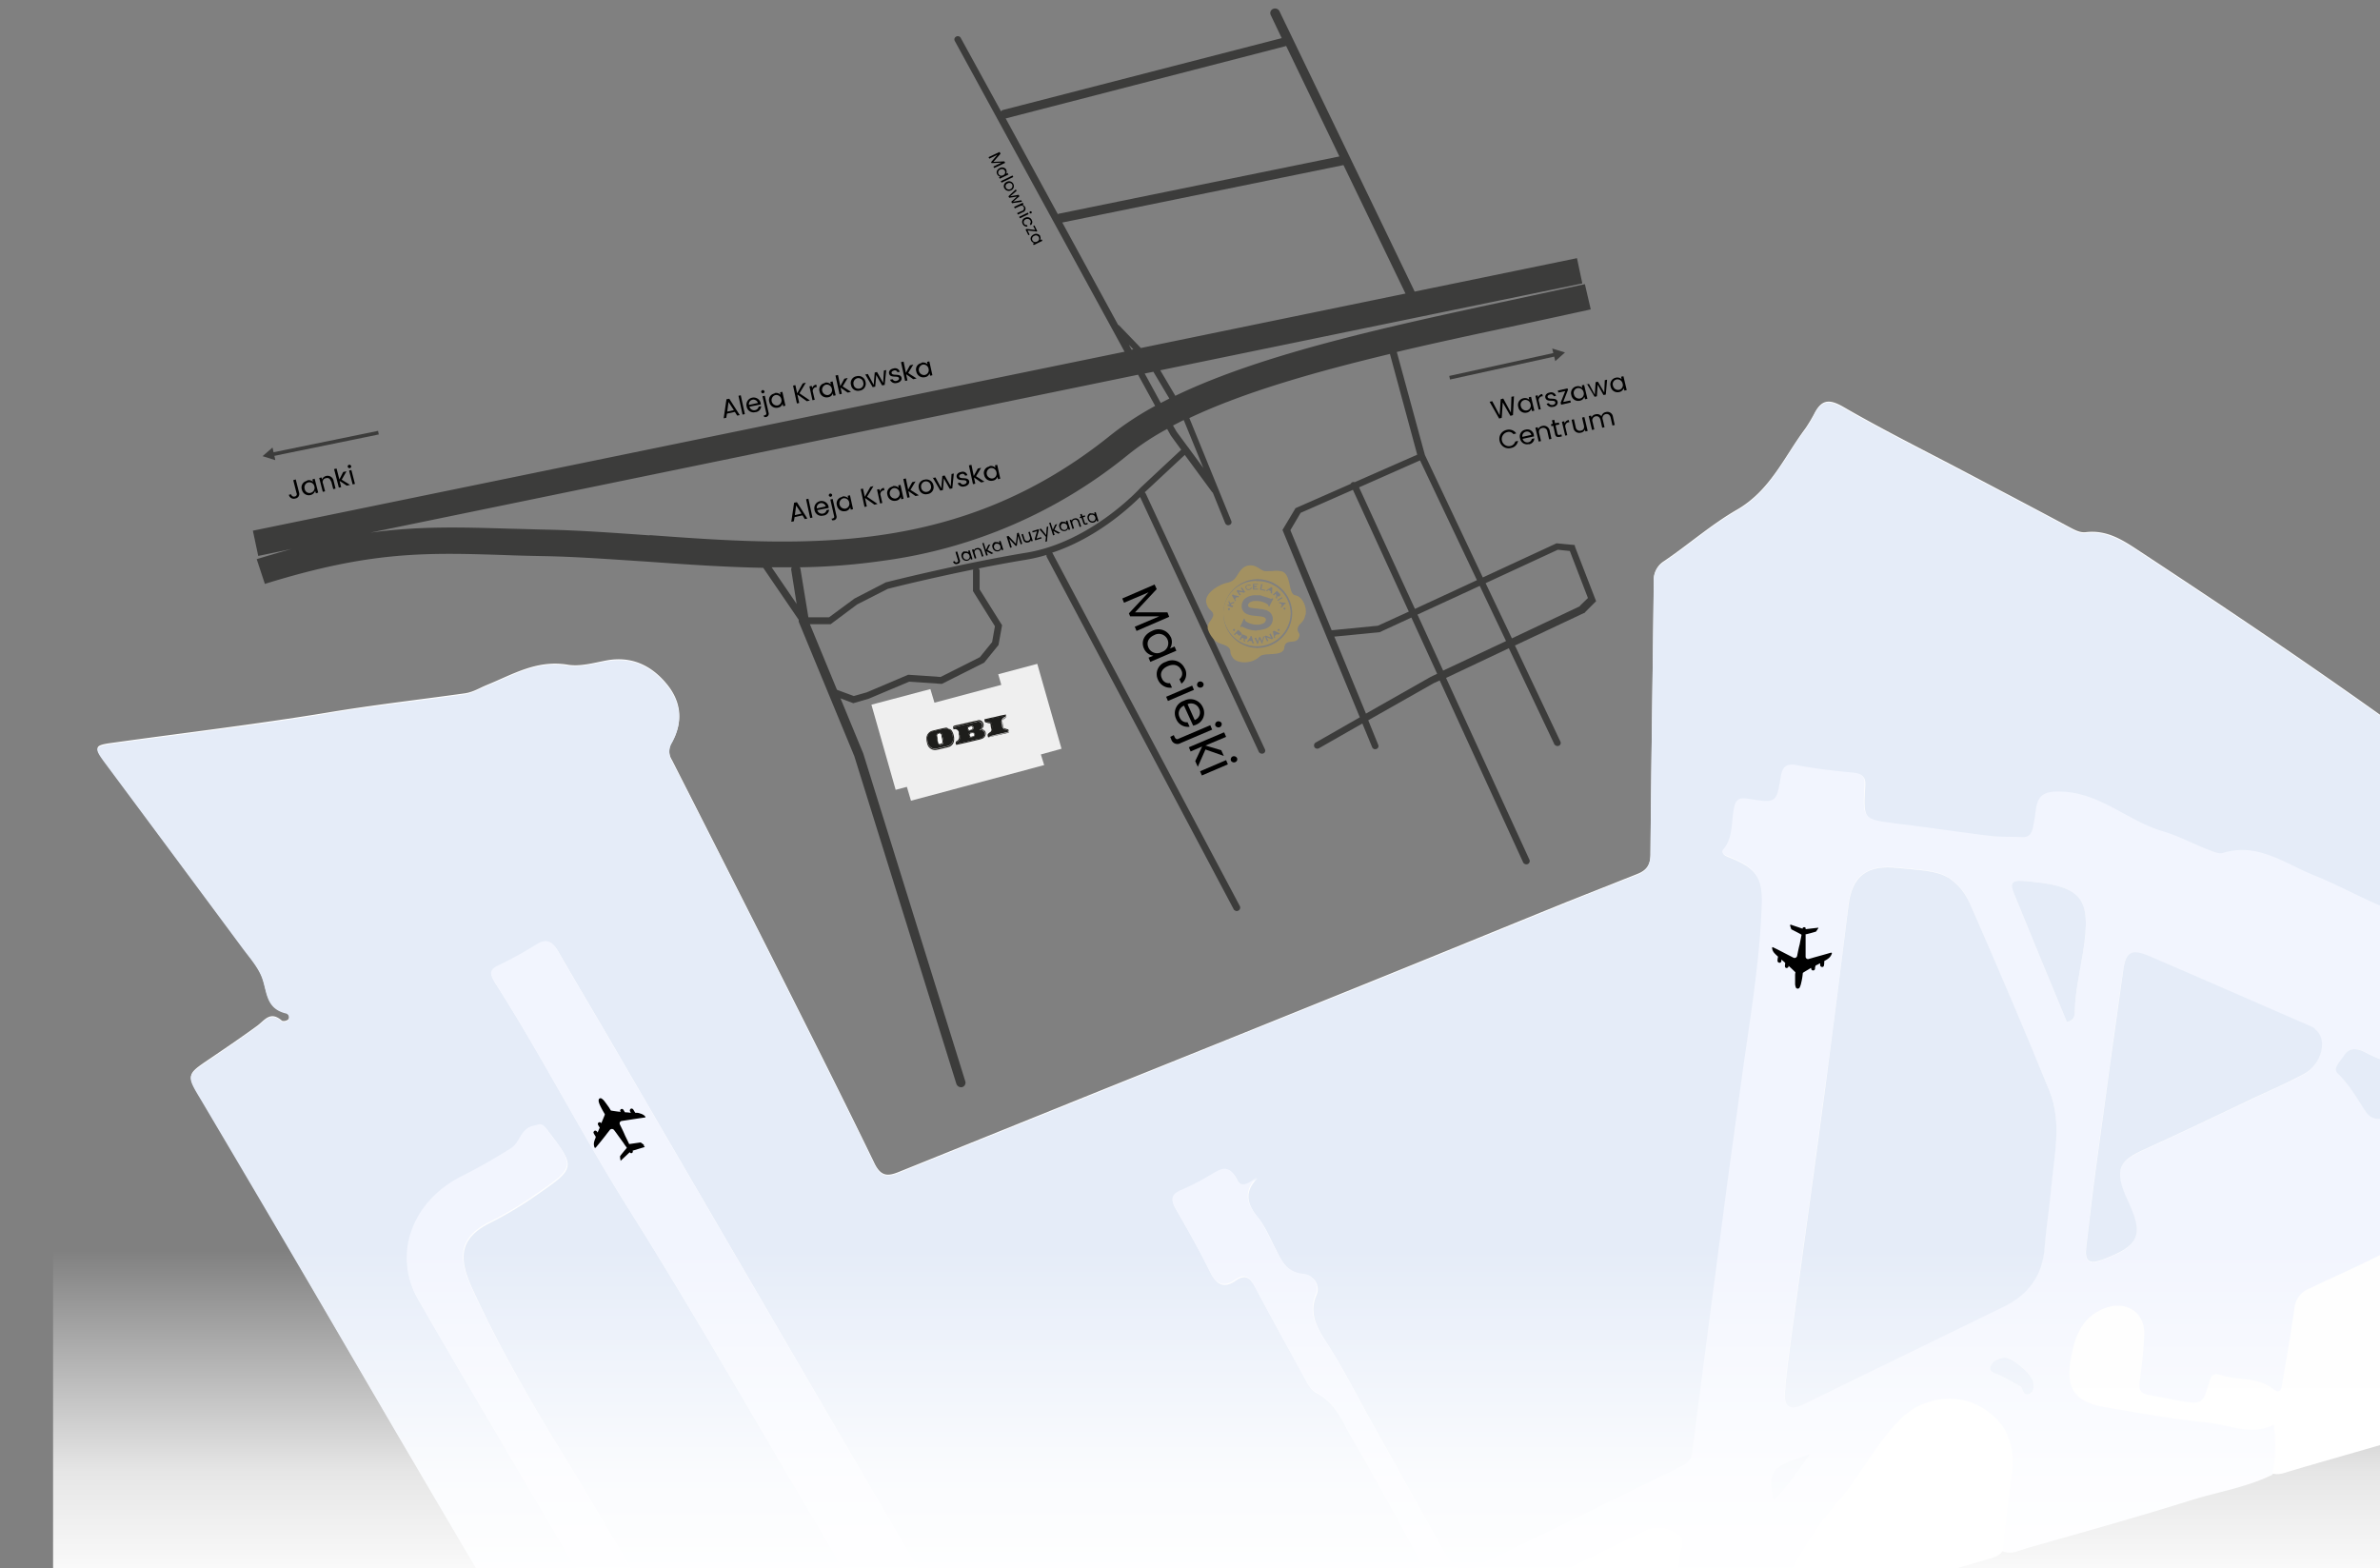 <svg xmlns="http://www.w3.org/2000/svg" xmlns:xlink="http://www.w3.org/1999/xlink" width="649.333" height="427.788" viewBox="0 0 649.333 427.788">
  <rect x="0" y="0" width="649.333" height="427.788" fill="#808080" stroke="none"/>
  <defs>
    <clipPath id="clip-path">
      <rect id="Rectangle_5" data-name="Rectangle 5" width="649.333" height="427.788" fill="none"/>
    </clipPath>
    <linearGradient id="linear-gradient" x1="0.5" y1="0.446" x2="0.5" gradientUnits="objectBoundingBox">
      <stop offset="0" stop-color="#fff"/>
      <stop offset="0.363" stop-color="#fff" stop-opacity="0.8"/>
      <stop offset="1" stop-color="#fff" stop-opacity="0"/>
    </linearGradient>
    <linearGradient id="linear-gradient-2" x1="0.114" y1="1.918" x2="0.114" y2="1.134" gradientUnits="objectBoundingBox">
      <stop offset="0" stop-color="#fff"/>
      <stop offset="0.3" stop-color="#fff" stop-opacity="0.6"/>
      <stop offset="1" stop-color="#fff" stop-opacity="0.302"/>
      <stop offset="1" stop-color="#fff" stop-opacity="0"/>
    </linearGradient>
  </defs>
  <g id="mapa_skarbiec_v2" transform="translate(-159.9 -137.9)">
    <g id="Warstwa_1" transform="translate(159.9 137.9)">
      <g id="Group_28" data-name="Group 28" clip-path="url(#clip-path)">
        <g id="Group_14" data-name="Group 14" transform="translate(26.595 109.573)">
          <path id="Path_104" data-name="Path 104" d="M880.185,564.791a9.9,9.9,0,0,0,1.392-.2c4.247-1.148,8.563-1.958,12.671-3.444,7.171-2.566,14.9-3.511,21.651-7.023,6.475-.405,12.323-2.971,18.31-4.794,2.854-.878,6.962-.135,8.493-2.836,1.741-3.106-2.994-4.862-3.55-7.833a6.854,6.854,0,0,0-.905-2.228c-10.373-16.139-20.677-32.278-31.189-48.35-4.943-7.631-8.633-16.274-15.386-22.554-10.721-9.994-22.278-19.043-33.9-28.024-3.063-2.363-6.335-4.659-7.449-8.711-1.671-6.28-6.266-10.264-12.392-12.628-.627-.2-1.044-.2-1.462-.878-2.715-4.322-7.031-7.225-11-10.2-28.822-21.541-58.619-41.665-88.694-61.45-4.386-2.9-8.633-5.537-14.2-4.862-1.6.2-3.133-.675-4.665-1.486-9.329-5-18.727-9.927-28.056-14.856-11.139-5.875-22.417-11.48-33.278-17.76-3.829-2.228-5.917-2.161-7.867,1.351a41.853,41.853,0,0,1-2.645,4.457c-5.778,7.7-9.538,16.882-18.658,22.149-7.031,4.052-13.228,9.521-19.911,14.046a5.947,5.947,0,0,0-2.785,5.537c-.279,24.783-.7,49.633-.9,74.416,0,2.836-1.044,4.389-3.62,5.4l-19.424,7.7c-18.31,7.428-36.55,14.924-54.79,22.284q-35.3,14.282-70.733,28.5c-18.936,7.631-37.8,15.261-56.739,22.892-2.924,1.148-4.734,1.08-6.475-2.566-9.329-19.245-19.006-38.356-28.613-57.466q-13.262-26.235-26.594-52.469a4.408,4.408,0,0,1,0-4.862c3.063-5.4,2.715-10.94-1.532-16-4.177-5-9.538-7.5-16.291-6.28-3.551.675-7.31,1.756-10.721,1.148-8.493-1.351-15.038,2.769-22.069,5.6-1.949.81-3.62,1.891-5.848,2.228-12.531,1.756-25.132,3.174-37.594,5.267-19.284,3.174-38.708,5.47-58.132,8.171-5.569.743-5.639,1.013-2.158,5.74q18.693,25.222,37.455,50.443c1.949,2.634,4.247,5.267,5.221,8.171,1.253,3.714,1.044,7.9,6.2,9.251a1.265,1.265,0,0,1,.835,1.891,1.9,1.9,0,0,1-1.74.405c-3.2-2.836-4.734-.135-6.753,1.351-4.247,3.106-8.633,6.077-13.019,9.049-6.4,4.322-6.266,4.254-2.228,11.075,8.7,14.518,17.2,29.1,25.759,43.69,9.955,17.017,19.841,34.034,29.8,50.983,14.829,25.255,29.658,50.511,44.7,75.631a10.668,10.668,0,0,1,.975,10.264c-2.437,6.145-4.456,12.425-6.753,18.57-1.741,4.862-3.481,9.319-9.329,11.547-5.569,2.093-6.753,7.968-6.335,13.843.348,4.862,3.759,6.618,6.683,9.184.7.608,1.88,1.216.975,2.3a1.814,1.814,0,0,1-2.3.067c-2.089-1.351-3.551-.743-4.038,1.418-.557,2.363-3.551,5-1.671,6.82s4.873-.27,7.24-1.351a8.318,8.318,0,0,1,1.392-.405q35.506-10.433,71.081-20.934c3.9-1.08,7.8-2.093,11.7-3.241,14.341-4.119,28.613-8.373,43.024-12.425,7.937-2.228,16.082-4.052,23.392-7.833,1.114.81,2.158.338,3.272,0,21.443-6.348,42.955-12.7,64.4-18.975,25.063-7.361,50.195-14.451,75.188-22.014,7.24-2.161,14.968-3.174,21.582-7.023a120.955,120.955,0,0,0,27.569-8.238,2.883,2.883,0,0,0,2.367.27q28.927-8.61,57.923-17.085a5.773,5.773,0,0,0,3.063-2.093c2.437,1.013,4.525-.2,6.614-.81,14.968-4.254,30.006-8.441,44.834-13.1,7.38-2.3,15.177-3.511,22.139-6.955,1.74.338,3.2-.27,4.734-.743,15.525-4.592,31.259-8.846,46.645-13.776,7.8-2.5,16.36-3.309,23.322-7.9,4.038.54,7.449-1.08,10.861-2.7a82.263,82.263,0,0,0,20.885-6.077h0Z" transform="translate(-180.1 -303.163)" fill="#fefefe"/>
          <path id="Path_105" data-name="Path 105" d="M366.609,715.575q-35.506,10.433-71.081,20.934a8.327,8.327,0,0,0-1.392.405c-2.367,1.08-5.361,3.106-7.24,1.351-1.949-1.891,1.114-4.457,1.671-6.82.487-2.161,1.949-2.7,4.038-1.418a1.821,1.821,0,0,0,2.3-.068c.9-1.08-.278-1.688-.975-2.3-2.994-2.566-6.335-4.322-6.683-9.184-.418-5.875.766-11.75,6.335-13.843,5.848-2.228,7.588-6.685,9.329-11.547,2.228-6.213,4.316-12.493,6.753-18.57a10.667,10.667,0,0,0-.975-10.264c-15.038-25.12-29.866-50.376-44.7-75.631-9.955-16.949-19.841-34.034-29.8-50.983q-12.845-21.879-25.759-43.69c-4.107-6.82-4.177-6.753,2.228-11.075,4.386-2.971,8.7-5.942,13.019-9.049,2.019-1.486,3.62-4.254,6.753-1.351a1.9,1.9,0,0,0,1.74-.405,1.2,1.2,0,0,0-.835-1.891c-5.152-1.351-4.943-5.47-6.2-9.251-.975-2.971-3.272-5.6-5.221-8.171q-18.693-25.222-37.455-50.443c-3.481-4.659-3.411-4.93,2.158-5.74,19.354-2.7,38.847-4.93,58.132-8.171,12.462-2.093,25.063-3.444,37.594-5.267,2.158-.338,3.9-1.418,5.848-2.228,7.031-2.836,13.506-6.955,22.069-5.6,3.481.54,7.171-.54,10.721-1.148,6.753-1.216,12.114,1.215,16.291,6.28s4.525,10.534,1.532,16a4.692,4.692,0,0,0,0,4.862c8.911,17.49,17.822,34.979,26.594,52.469,9.607,19.11,19.284,38.221,28.613,57.466,1.74,3.579,3.62,3.714,6.475,2.566,18.936-7.631,37.8-15.261,56.739-22.892q35.3-14.282,70.733-28.5,27.465-11.142,54.79-22.284,9.712-3.95,19.424-7.7c2.576-1.013,3.551-2.634,3.62-5.4.209-24.783.627-49.633.9-74.416a5.947,5.947,0,0,1,2.785-5.537c6.753-4.592,12.879-9.994,19.911-14.046,9.12-5.267,12.88-14.451,18.658-22.149a31.687,31.687,0,0,0,2.646-4.457c1.949-3.512,4.038-3.579,7.867-1.351,10.861,6.28,22.139,11.885,33.278,17.76,9.329,4.93,18.727,9.792,28.056,14.856,1.531.81,3.063,1.688,4.664,1.486,5.57-.675,9.747,1.958,14.2,4.862,30.075,19.786,59.942,39.909,88.694,61.45,4.038,2.971,8.354,5.875,11,10.2.418.675.905.675,1.462.878,6.2,2.363,10.721,6.28,12.392,12.628,1.114,4.052,4.386,6.348,7.449,8.711,11.626,8.981,23.183,18.03,33.9,28.024,6.753,6.28,10.373,14.924,15.386,22.554,10.512,16.072,20.816,32.211,31.189,48.35a6.857,6.857,0,0,1,.905,2.228c.557,2.9,5.291,4.659,3.551,7.833-1.532,2.7-5.639,1.958-8.494,2.836-5.987,1.823-11.835,4.457-18.31,4.794-1.671-3.444-5.639-4.524-8.076-7.158-11.417-12.222-22.7-24.513-34.183-36.667-2.715-2.836-4.873-6.483-10.095-5.807-2.158.27-4.386-1.621-6.335-3.376-9.329-8.576-15.525-19.651-24.366-28.564-2.019-2.026-3.759-3.984-7.032-3.647-3.62.405-5.5-1.756-6.753-4.659-2.158-5.065-4.247-10.129-6.4-15.126a12.862,12.862,0,0,0-7.31-7.5c-6.892-2.769-13.436-6.483-20.329-9.251-7.937-3.174-15.386-9.049-24.854-6.077-1.184.338-2.924-.473-4.247-1.013-4.038-1.553-7.867-3.714-11.974-4.862-9.607-2.769-17.2-10.6-27.987-10.872-4.316-.135-6.2.878-6.753,4.659-.279,1.688-.487,3.444-.835,5.132-.278,1.486-.905,2.7-2.854,2.634-2.924-.135-5.918,0-8.772-.338-8.424-1.013-16.778-2.3-25.132-3.309-9.677-1.148-9.747-1.08-9.19-10.534.139-2.363-.557-3.106-2.854-3.376-5.082-.608-10.234-1.08-15.247-2.026-3.342-.675-4.316.338-4.8,3.309-1.114,6.888-1.253,7.023-8.842,5.807-2.576-.405-3.411.27-3.9,2.634-.766,3.782-.139,7.9-2.924,11.21-.627.743,0,1.351,1.253,1.823,7.728,3.039,9.538,5.74,9.259,13.438-.557,16-3.342,31.671-5.5,47.472-1.6,11.75-3.272,23.432-4.8,35.182-2.924,22.082-5.709,44.1-8.633,66.177a4.5,4.5,0,0,1-2.715,4.052c-18.31,8.914-36.48,17.962-54.859,26.876-4.664,2.3-7.728,1.08-10.234-3.444-6.683-11.952-13.3-23.9-19.981-35.79-3.829-6.82-7.31-13.776-11.487-20.393-2.785-4.322-5.848-8.643-3.411-14.181a3.982,3.982,0,0,0-3.481-5.47c-4.595-.473-5.987-3.511-7.588-6.753-1.6-3.039-2.854-6.28-5.013-8.914-2.994-3.714-3.69-6.955-.07-10.669-1.949,1.351-4.177,3.309-5.5.54-2.3-4.592-4.595-2.566-7.31-1.08a82.974,82.974,0,0,1-7.728,3.984c-2.785,1.148-3.133,2.566-1.6,5.132,3.272,5.672,6.475,11.345,9.329,17.152,1.741,3.511,3.759,4.389,6.892,2.228,2.924-2.026,4.108-.473,5.5,2.093,4.316,8.171,8.842,16.274,13.3,24.445.835,1.553,1.6,3.241,3.342,4.187,4.038,2.161,6.2,5.74,8.145,9.589,1.74,3.309,3.759,6.483,5.57,9.724,5.361,9.656,10.791,19.313,15.943,29.1,1.81,3.444,1.253,5.875-3.2,7.7-9.329,3.781-18.24,8.373-27.221,12.763-23.81,11.682-47.48,23.432-71.22,35.182-2.158,1.08-3.272.945-4.664-1.351-6.335-11.007-12.879-21.879-19.284-32.818q-17.857-30.489-35.714-61.113Q350.353,529.739,319.546,476.8c-4.595-7.9-9.259-15.666-13.784-23.567-1.462-2.5-2.994-3.174-5.569-1.688a112.129,112.129,0,0,1-10.095,5.6c-2.715,1.216-3.063,2.161-1.392,4.862,12.879,20.123,23.67,41.395,36.411,61.653,16.5,26.2,31.816,53.009,47.55,79.615,15.943,26.876,31.676,53.82,47.689,80.7,1.462,2.431.766,3.241-1.323,4.322-9.607,5.267-19.493,9.927-30.284,12.83-8.354,2.3-12.044,1.351-17.335-5.875-15.873-21.676-28.613-45.109-42.4-67.933-7.031-11.682-13.784-23.635-20.955-35.25-9.4-15.261-18.379-30.725-25.759-46.932-3.411-7.563-4.038-13.438,5.152-17.895a99.491,99.491,0,0,0,12.392-7.428c10.93-7.563,10.791-7.563,2.854-17.962-1.253-1.688-1.88-1.08-3.411-.743-3.62.81-3.62,4.524-6.2,6.145-4.456,2.836-9.12,5.4-13.854,7.833-13.228,6.888-18.379,21.339-11.557,33.224,9.329,16.207,18.867,32.346,28.335,48.417q25.167,42.644,50.4,85.288c6.683,11.345,13.576,22.554,20.4,33.831Z" transform="translate(-180.1 -303.293)" fill="#e5ecf8"/>
          <path id="Path_106" data-name="Path 106" d="M403.422,763.062q-10.234-16.916-20.4-33.831-25.272-42.644-50.4-85.288c-9.468-16.139-19.006-32.211-28.335-48.417-6.823-11.952-1.671-26.336,11.557-33.224a154.019,154.019,0,0,0,13.854-7.833c2.576-1.621,2.576-5.4,6.2-6.145,1.532-.338,2.158-.945,3.411.743,7.937,10.4,8.076,10.467-2.854,17.962a94.663,94.663,0,0,1-12.392,7.428c-9.12,4.457-8.563,10.332-5.152,17.895,7.38,16.207,16.36,31.671,25.759,46.932,7.171,11.682,13.854,23.567,20.955,35.25,13.784,22.824,26.525,46.257,42.4,67.933,5.291,7.225,8.981,8.171,17.335,5.875,10.791-2.971,20.677-7.631,30.284-12.83,2.089-1.148,2.785-1.891,1.323-4.322-16.012-26.876-31.746-53.82-47.689-80.7-15.734-26.606-31.05-53.414-47.55-79.615-12.74-20.258-23.531-41.462-36.411-61.653-1.671-2.634-1.323-3.646,1.392-4.862a103.351,103.351,0,0,0,10.095-5.6c2.576-1.553,4.107-.81,5.569,1.688,4.525,7.9,9.259,15.734,13.784,23.567q30.806,52.874,61.613,105.816,17.857,30.59,35.714,61.113c6.4,10.94,12.949,21.811,19.284,32.818,1.323,2.3,2.506,2.431,4.664,1.351q35.61-17.625,71.22-35.182c8.981-4.389,17.962-8.981,27.221-12.763,4.456-1.823,5.012-4.254,3.2-7.7-5.152-9.792-10.582-19.448-15.943-29.1-1.81-3.241-3.829-6.415-5.569-9.724-1.949-3.782-4.108-7.428-8.145-9.589-1.74-.945-2.437-2.566-3.342-4.187-4.456-8.171-8.981-16.274-13.3-24.445-1.323-2.5-2.506-4.119-5.5-2.093-3.133,2.161-5.152,1.216-6.892-2.228-2.854-5.807-6.057-11.48-9.329-17.152-1.462-2.566-1.184-3.984,1.6-5.132a63.722,63.722,0,0,0,7.728-3.984c2.646-1.486,5.013-3.511,7.31,1.08,1.392,2.769,3.62.81,5.5-.54-3.551,3.714-2.924,6.955.07,10.669,2.158,2.634,3.411,5.875,5.013,8.914,1.671,3.174,2.994,6.28,7.589,6.753a4.026,4.026,0,0,1,3.481,5.47c-2.437,5.537.627,9.859,3.411,14.181,4.247,6.618,7.658,13.573,11.487,20.393,6.683,11.885,13.3,23.9,19.981,35.79,2.576,4.592,5.57,5.74,10.234,3.444,18.31-8.914,36.55-17.962,54.859-26.876a4.651,4.651,0,0,0,2.715-4.052q4.282-33.122,8.633-66.177c1.532-11.75,3.2-23.432,4.8-35.182,2.158-15.8,4.943-31.468,5.5-47.472.278-7.7-1.532-10.4-9.259-13.438-1.253-.473-1.88-1.08-1.253-1.823,2.785-3.309,2.158-7.428,2.924-11.21.487-2.363,1.253-3.039,3.9-2.634,7.589,1.215,7.728,1.148,8.842-5.807.487-2.971,1.462-3.984,4.8-3.309,5.013,1.013,10.164,1.486,15.246,2.026,2.228.27,2.994,1.013,2.854,3.376-.557,9.386-.487,9.319,9.19,10.534,8.424,1.013,16.778,2.3,25.132,3.309,2.924.338,5.848.2,8.772.338,1.949.068,2.506-1.148,2.854-2.634.348-1.688.627-3.444.835-5.132.557-3.782,2.437-4.794,6.753-4.659,10.791.27,18.31,8.1,27.987,10.872,4.108,1.216,7.937,3.309,11.974,4.862,1.392.54,3.063,1.351,4.247,1.013,9.468-2.971,16.917,2.9,24.854,6.077,6.892,2.769,13.436,6.483,20.329,9.251,3.9,1.553,5.848,4.119,7.31,7.5,2.158,5.065,4.316,10.062,6.4,15.126,1.253,2.9,3.133,5.065,6.753,4.659,3.272-.338,5.012,1.621,7.031,3.647,8.911,8.914,15.038,19.988,24.367,28.564,1.949,1.823,4.177,3.647,6.335,3.376,5.221-.675,7.38,2.971,10.095,5.807,11.417,12.155,22.765,24.445,34.183,36.668,2.437,2.634,6.4,3.714,8.076,7.158-6.753,3.511-14.481,4.524-21.651,7.023-4.108,1.486-8.424,2.3-12.671,3.444a9.9,9.9,0,0,0-1.392.2h0c-3.133-1.621-6.127-.067-9.19.135-4.316.405-7.8.068-10.512-4.254-2.367-3.781-5.709-7.09-8.842-10.467-7.8-8.373-7.171-12.155.627-18.3,1.741-1.351,2.3-2.7.279-4.727-2.854-2.9-5.361-6.145-8.076-9.251-1.74-2.026-2.785-3.781-.557-6.213,1.6-1.756,2.994-4.659.348-6.145-2.019-1.148-3.62,1.823-5.291,3.106-.418.338-.418,1.148-.766,1.688-2.019,3.511-3.9,7.158-6.266,10.467-2.3,3.241-2.367,5.875,0,9.521,8.7,13.708,18.17,27.011,27.29,40.449-3.411,1.621-6.823,3.241-10.86,2.7a42.775,42.775,0,0,1-2.924-3.241c-7.519-10.872-15.107-21.676-22.487-32.616-5.082-7.5-7.379-8.508-13.993-4.794-8.145,4.592-16.778,8.238-25.2,12.29a6.3,6.3,0,0,0-4.038,5.335c-.975,6.685-2.089,13.438-3.272,20.123-.209,1.215-.279,3.646-2.506,1.958-4.316-3.376-9.538-2.3-14.2-3.782-1.532-.473-2.646-.405-3.2,1.621-1.88,6.483-2.019,6.483-9.329,5.132-2.3-.405-4.595-.945-6.892-1.283-2.228-.338-3.2-1.216-2.854-3.511.557-4.389,1.114-8.779,1.253-13.168.139-6.077-5.082-9.319-10.861-7.023-6.4,2.5-8.145,8.036-9.19,13.911-1.392,8.1,1.183,11.682,9.607,13.1,9.19,1.553,18.31,3.241,27.5,4.119,6.057.54,12.114,3.782,18.24.608a38.668,38.668,0,0,1-.348,13.641c-6.962,3.444-14.759,4.659-22.139,6.955-14.829,4.659-29.866,8.846-44.834,13.1-2.089.608-4.177,1.823-6.614.81.835-7.023,1.531-14.046,2.506-21.069,1.184-8.441-1.81-14.789-9.05-18.638-6.4-3.376-15.316-2.161-20.885,3.241-7.1,6.82-11.209,15.8-17.683,23.162-8.285,9.454-13.993,20.461-18.24,32.143a125.572,125.572,0,0,1-27.569,8.238,4.046,4.046,0,0,1-.348-3.241c1.114-7.5,2.228-14.991,3.133-22.487.209-1.958,2.158-4.457-.627-6.077-2.854-1.688-5.5-2.566-9.12-.743-21.164,10.669-42.607,21-63.91,31.4q-30.284,14.789-60.5,29.645c-10.443,5.132-20.677,10.534-31.12,15.6-1.949.945-2.715,1.958-2.019,3.984-7.31,3.782-15.455,5.6-23.392,7.833-14.411,3.984-28.683,8.306-43.024,12.425-3.9,1.148-7.8,2.161-11.7,3.241Zm318.227-282.6c-3.2-1.958-8.354-2.026-13.436-2.566-8.563-.945-12.671,2.228-13.645,10.2-1.949,16.409-4.038,32.886-6.266,49.228-2.994,22.487-6.126,44.973-9.19,67.46-.766,5.47-1.532,10.939-1.88,16.409-.279,3.647,1.6,4.727,4.734,3.174,18.31-8.914,36.55-17.827,54.859-26.741,6.892-3.376,10.721-8.711,11.278-16.274.418-5.47,1.253-10.939,1.81-16.477.766-8.711,3.063-17.557-.557-26.268-6.753-16.409-13.715-32.683-20.746-48.958-1.323-3.039-2.506-6.348-7.031-9.319ZM821.83,521.921c-.279-.135-.7-.405-1.183-.608-14.55-6.348-29.17-12.763-43.79-19.043-5.013-2.161-6.614-1.351-7.31,3.647q-3.759,26.437-7.31,53.009c-1.044,7.5-1.88,14.991-2.785,22.554-.487,3.917.766,4.862,4.247,3.579,10.443-3.849,11.487-6.82,7.1-16.139-4.177-8.846-1.949-11.075,4.595-14.046,10.025-4.524,19.911-9.386,29.866-14.046,4.525-2.161,9.19-4.119,13.576-6.483,4.943-2.634,6.544-9.724,2.924-12.29Zm-67.6-1.891c2.158-.405,2.089-1.891,2.158-3.106.139-5.4,1.392-10.6,2.228-15.869,2.437-15.126-.209-18.233-16.291-19.516-3.551-.27-3.551,1.013-2.506,3.511l7.31,17.827c2.367,5.74,4.734,11.48,7.1,17.152Zm75.4,9.521c-1.183,1.688-2.785,3.241-1.392,4.592,3.272,3.106,5.291,6.955,7.728,10.534a4.074,4.074,0,0,0,3.9,1.823c3.968-.54,8.424-1.283,9.259-5.47.766-3.849-1.6-7.36-5.569-9.251-2.506-1.216-5.221-2.026-7.658-3.376-2.924-1.621-5.012-1.148-6.2,1.148Zm44.208,24.31c1.6-2.566,2.019-5.537.278-7.766-1.462-1.823-3.411.608-5.082,1.148-2.785.945-3.133,3.376-3.063,5.74,0,1.553.627,3.579,2.367,3.917,2.646.54,3.481-2.431,5.569-3.106ZM741.212,619.3c1.114-.2.7,3.444,3.063,2.026,1.044-.608.905-1.958.766-3.039-.278-2.228-5.709-6.82-7.937-6.685a4.1,4.1,0,0,0-3.759,2.5c-.487,1.486,1.462,1.756,2.576,2.3C737.522,617.2,739.054,618.148,741.212,619.3Zm-57.087,18.638c-10.791,3.444-11.557,4.389-9.955,12.7C677.929,646.915,680.644,642.863,684.125,637.933Z" transform="translate(-216.914 -350.781)" fill="#f2f5fe"/>
          <path id="Path_107" data-name="Path 107" d="M1142.939,668.1c-9.12-13.438-18.519-26.741-27.291-40.449-2.3-3.579-2.3-6.28,0-9.521,2.367-3.309,4.247-6.955,6.266-10.467.279-.54.279-1.351.766-1.688,1.671-1.283,3.2-4.322,5.291-3.106,2.646,1.486,1.253,4.457-.348,6.145-2.228,2.364-1.183,4.187.557,6.213,2.715,3.106,5.221,6.348,8.076,9.251,1.949,2.026,1.462,3.376-.279,4.727-7.867,6.145-8.424,9.927-.627,18.3,3.133,3.376,6.475,6.685,8.842,10.467,2.715,4.322,6.2,4.592,10.512,4.254,2.994-.27,6.057-1.823,9.19-.135a82.264,82.264,0,0,1-20.886,6.078Z" transform="translate(-463.809 -400.392)" fill="#e5ecf8"/>
          <path id="Path_108" data-name="Path 108" d="M1185.7,690.5a9.888,9.888,0,0,0,1.392-.2A9.893,9.893,0,0,0,1185.7,690.5Z" transform="translate(-485.615 -428.875)" fill="#e5ecf8"/>
          <path id="Path_109" data-name="Path 109" d="M885.735,493.943c4.456,2.971,5.709,6.28,7.031,9.319,7.1,16.274,14.063,32.548,20.746,48.958,3.55,8.711,1.323,17.557.557,26.268-.487,5.47-1.392,10.94-1.81,16.477-.557,7.631-4.386,12.965-11.278,16.274-18.31,8.914-36.55,17.827-54.859,26.741-3.2,1.553-5.013.473-4.734-3.174.348-5.537,1.184-10.94,1.88-16.409,3.063-22.487,6.2-44.973,9.19-67.46q3.237-24.614,6.266-49.228c.975-8.036,5.082-11.21,13.645-10.2,5.082.54,10.234.608,13.436,2.566Z" transform="translate(-381 -364.265)" fill="#e5ecf8"/>
          <path id="Path_110" data-name="Path 110" d="M1021.763,546.544c3.69,2.566,2.089,9.589-2.924,12.29-4.386,2.363-9.05,4.389-13.576,6.483-9.956,4.727-19.841,9.521-29.866,14.046-6.614,2.971-8.772,5.2-4.595,14.046,4.386,9.319,3.342,12.29-7.1,16.139-3.551,1.283-4.734.338-4.247-3.579.9-7.5,1.74-15.059,2.785-22.554,2.367-17.692,4.8-35.317,7.31-53.009.7-5,2.3-5.807,7.31-3.647,14.62,6.28,29.17,12.7,43.79,19.043.487.2.905.473,1.184.608Z" transform="translate(-416.847 -375.404)" fill="#e5ecf8"/>
          <path id="Path_111" data-name="Path 111" d="M945.347,535.274c-2.367-5.672-4.734-11.412-7.1-17.152l-7.31-17.827c-1.044-2.5-1.044-3.782,2.506-3.511,16.082,1.283,18.727,4.322,16.291,19.515-.835,5.267-2.089,10.467-2.228,15.869C947.505,533.315,947.505,534.8,945.347,535.274Z" transform="translate(-408.03 -366.025)" fill="#e5ecf8"/>
          <path id="Path_112" data-name="Path 112" d="M1059.326,566.888c1.183-2.3,3.272-2.769,6.2-1.148,2.437,1.351,5.152,2.161,7.658,3.376,3.968,1.891,6.4,5.4,5.569,9.251-.835,4.187-5.291,4.93-9.259,5.47a4.139,4.139,0,0,1-3.9-1.823c-2.437-3.579-4.456-7.428-7.728-10.534-1.392-1.351.209-2.9,1.392-4.592Z" transform="translate(-446.613 -388.117)" fill="#e5ecf8"/>
          <path id="Path_113" data-name="Path 113" d="M1120.233,599.877c-2.019.675-2.924,3.647-5.569,3.106-1.74-.338-2.3-2.363-2.367-3.917-.069-2.431.278-4.862,3.063-5.74,1.671-.54,3.62-2.971,5.082-1.148,1.74,2.161,1.323,5.132-.279,7.766Z" transform="translate(-463.312 -396.797)" fill="#e5ecf8"/>
          <path id="Path_114" data-name="Path 114" d="M929.732,697.1c-2.089-1.148-3.62-2.093-5.291-2.9-1.183-.54-3.063-.81-2.576-2.3.418-1.418,2.089-2.363,3.759-2.5,2.228-.135,7.588,4.457,7.937,6.685.139,1.08.278,2.431-.766,3.039-2.367,1.418-1.949-2.228-3.063-2.026Z" transform="translate(-405.435 -428.582)" fill="#e5ecf8"/>
          <path id="Path_115" data-name="Path 115" d="M846.577,728.4c-3.481,4.93-6.2,8.981-9.956,12.7C835.02,732.789,835.786,731.844,846.577,728.4Z" transform="translate(-379.366 -441.247)" fill="#e5ecf8"/>
        </g>
        <g id="Warstwa_1-2" data-name="Warstwa_1" transform="translate(68.992 2.326)">
          <path id="Path_116" data-name="Path 116" d="M658.5,337.3" transform="translate(-367.842 -207.002)" fill="none" stroke="#3c3c3b" stroke-linecap="round" stroke-miterlimit="10" stroke-width="7"/>
          <path id="Path_117" data-name="Path 117" d="M467.879,404.842a.819.819,0,0,1-.209-.945.878.878,0,0,1,1.184-.473l4.943,1.823,3.551-1.013,11.278-4.794,8.842.608,10.721-5.4,3.342-4.119.766-4.322-5.987-9.589v-5.537a.905.905,0,0,1,1.81,0v5.065l6.126,9.792-.975,5.4-3.9,4.794-11.557,5.807-8.911-.608-11.069,4.659-4.177,1.215-5.569-2.093c-.139,0-.209-.135-.348-.2h.07Z" transform="translate(-309.844 -217.685)" fill="#3c3c3b"/>
          <path id="Path_118" data-name="Path 118" d="M583.3,401" transform="translate(-344.995 -227.687)" fill="none" stroke="#3c3c3b" stroke-linecap="round" stroke-miterlimit="10" stroke-width="7"/>
          <path id="Path_119" data-name="Path 119" d="M601.625,290.715l-4.943-.473-20.12,9.319-15.8-33.426L553.1,238.043c10.791-2.566,21.93-4.93,33-7.293,6.614-1.418,13.436-2.9,19.911-4.322l-1.6-6.888c-6.474,1.418-13.3,2.9-19.911,4.322-33.347,7.158-67.669,14.518-91.827,26.133l-4.108-6.955,115.149-23.7-1.462-6.888-44.277,9.116-36.9-76.509a1.352,1.352,0,0,0-1.74-.608,1.222,1.222,0,0,0-.627,1.688l2.994,6.28L445.749,172a1.016,1.016,0,0,0-.627.405l-11-20.056a.909.909,0,0,0-1.253-.338.855.855,0,0,0-.348,1.216l46.3,84.747L241,286.8l1.462,6.888,9.12-1.891c-2.994.81-6.2,1.756-9.538,2.769l2.228,6.753c29.17-9.049,44-8.576,66.486-7.833,3.342.135,6.823.2,10.512.27,8.842.2,17.822.878,27.29,1.486,10.373.743,20.955,1.486,31.677,1.688,0,.068.07.135.139.2l9.538,13.978v.54c.07,0,.07.135.07.135l15.107,36.533,27.847,89.407a1.465,1.465,0,0,0,.348.54,1.393,1.393,0,0,0,1.253.338,1.26,1.26,0,0,0,.835-1.553l-27.847-89.474h0l-14.55-35.25h5.639l7.24-5.4,8.354-4.254c1.532-.405,20.468-5.132,37.873-7.968a45.324,45.324,0,0,0,5.43-1.283,1.281,1.281,0,0,0,.07.54l51.03,96.16a.309.309,0,0,0,.209.2.863.863,0,0,0,1.044.135.936.936,0,0,0,.418-1.215l-51.03-96.16c0-.135-.139-.2-.209-.27,11.9-3.917,20.816-12.02,24.018-15.194L515.437,347.1c0,.135.139.2.209.27a.967.967,0,0,0,1.044.2.823.823,0,0,0,.418-1.148L484.6,276.669a1.482,1.482,0,0,0-.278-.338h0l10.93-10.2,7.449,10.129.139.135.07.068,3.342,8.238c0,.135.139.2.209.338a.881.881,0,0,0,.975.2.834.834,0,0,0,.487-1.148L496.5,256.073c14.968-7.09,34.183-12.56,54.72-17.49l7.449,27.484-17.057,7.5a.994.994,0,0,0-.627,0,1.08,1.08,0,0,0-.487.473l-15.038,6.618-3.551,5.942,21.094,51.119L530.962,344.6a.933.933,0,0,0-.348,1.215c0,.068.07.135.139.2a.953.953,0,0,0,1.114.135L543.7,339.4l2.646,6.415c0,.135.139.2.209.338a.881.881,0,0,0,.975.2.834.834,0,0,0,.487-1.148l-2.715-6.685,17.753-10.062,1.74-.81,22.765,49.633c0,.135.139.2.209.27a.967.967,0,0,0,1.044.2.888.888,0,0,0,.487-1.148l-22.765-49.633,17.126-8.1,12.392,26.133c0,.135.139.2.209.27a.967.967,0,0,0,1.044.2.823.823,0,0,0,.418-1.148l-12.392-26.2,18.8-8.846h.139c0-.068,3.2-3.241,3.2-3.241l-5.778-14.924v-.135ZM491.07,250.738c-.766.405-1.6.81-2.367,1.215l-4.386-8.036,2.367-.473,4.386,7.361h0ZM460.647,200.5l-14.272-26.2h.139l76.093-19.651a.365.365,0,0,0,.279-.135l14.55,30.185L461,200.3a.541.541,0,0,0-.348.135h0Zm16.36,30.05L461.83,202.726l76.72-15.666,16.917,35.047-72.194,14.856-5.918-6.145a.641.641,0,0,0-.348-.2h0Zm3.063,5.6,1.114,1.148-.418.135-.7-1.215h0Zm-97.536,60.64h5.5a1.077,1.077,0,0,0-.139.81l1.462,9.184-6.823-9.994h0Zm-33.278-8.711c-9.607-.675-18.658-1.351-27.708-1.553-3.69-.068-7.1-.2-10.443-.27-13.506-.405-24.715-.743-38.081,1.08l209.483-43.083,4.664,8.509a82.9,82.9,0,0,0-12.044,7.9c-41.423,33.426-84.308,30.388-125.871,27.349h0ZM483.2,275.048h0c-.139.2-13.506,14.856-31.189,17.76-18.1,2.971-37.873,7.968-38.081,8.036h-.139l-8.633,4.457-6.962,5.132H392.56L390.4,297.265a.6.6,0,0,0-.209-.473,177.451,177.451,0,0,0,22.974-1.823,133.759,133.759,0,0,0,66.555-28.834,69.044,69.044,0,0,1,10.721-7.09l.975,1.756h0l2.854,3.917-11.139,10.4h0Zm17.126-5.335-3.968-5.4c0-.068-.139-.2-.209-.27h0l-3.133-4.254-.975-1.688c.975-.473,1.949-1.013,2.924-1.486l5.361,13.1Zm59.106-2.093L574.961,300.3l-16.917,7.833L542.8,274.981l16.639-7.361Zm-24.088,46.392-11.278-27.349,2.785-4.727,14.272-6.28,15.247,33.224-8.424,3.849-12.392,1.215h-.209Zm26.942,12.7L544.677,336.7l-8.633-21,12.392-1.215,8.633-3.984,7.032,15.329-1.81.878Zm3.481-1.688L558.74,309.69l16.987-7.833,7.171,15.059-17.126,8.036h0Zm37.315-17.625L584.5,316.173l-7.171-15.059L597.03,292l3.272.338,4.943,12.83-2.228,2.161h0Z" transform="translate(-241 -144.345)" fill="#3c3c3b"/>
          <path id="Path_120" data-name="Path 120" d="M535.266,432.262,528.652,409.1,518,411.936l.835,2.9L500.6,419.7l-1.114-3.714L483.4,420.242l6.614,23.23,3.063-.81,1.114,3.782,36.341-9.724-.9-2.9Z" transform="translate(-314.644 -230.317)" fill="#efefef"/>
          <g id="Group_15" data-name="Group 15" transform="translate(128.446 96.264)">
            <path id="Path_121" data-name="Path 121" d="M428.563,305.579l-2.158.473L426.2,307.2l-.7.135.766-5.2.766-.135,2.854,4.457-.7.135-.627-1.013Zm-1.74-2.7-.348,2.634,1.81-.405Z" transform="translate(-425.5 -291.803)"/>
            <path id="Path_122" data-name="Path 122" d="M431.3,300.735l.627-.135,1.114,5.132-.627.135Z" transform="translate(-427.262 -291.349)"/>
            <path id="Path_123" data-name="Path 123" d="M436.838,305.488a1.889,1.889,0,0,1-2.367-1.553,1.972,1.972,0,0,1,3.829-.945.834.834,0,0,0,.07.405l-3.133.608a1.3,1.3,0,0,0,1.532.945,1.162,1.162,0,0,0,.975-.945l.7-.135a1.728,1.728,0,0,1-1.532,1.621h-.07Zm-1.74-1.958,2.437-.54a1.25,1.25,0,0,0-2.437.54h0Z" transform="translate(-428.206 -291.645)"/>
            <path id="Path_124" data-name="Path 124" d="M440.2,299.034a.534.534,0,0,1,.348-.54.523.523,0,0,1,.557.338c.07.2-.139.473-.348.54A.523.523,0,0,1,440.2,299.034Zm.975.945,1.044,4.659a.916.916,0,0,1-.835,1.216h-.348a4.2,4.2,0,0,1-.139-.473h.278c.348-.135.487-.27.418-.608l-1.044-4.592.627-.135h0Z" transform="translate(-429.966 -290.66)"/>
            <path id="Path_125" data-name="Path 125" d="M444.833,299.538a1.712,1.712,0,0,1,1.6.473l-.139-.675.627-.135.835,3.782-.627.135-.139-.675a1.584,1.584,0,0,1-1.323,1.08,1.945,1.945,0,0,1-2.3-1.553,1.759,1.759,0,0,1,1.392-2.3h0Zm.209.54a1.449,1.449,0,0,0,.557,2.836,1.347,1.347,0,0,0,1.044-1.688,1.405,1.405,0,0,0-1.6-1.148Z" transform="translate(-430.909 -290.894)"/>
            <path id="Path_126" data-name="Path 126" d="M453.884,298.809l.487,2.228-.627.135L452.7,296.31l.627-.135.487,2.228,1.532-2.7.835-.2-1.74,2.9,2.854,1.958-.835.2-2.576-1.823h0Z" transform="translate(-433.764 -289.693)"/>
            <path id="Path_127" data-name="Path 127" d="M460.562,300.419l-.627.135-.835-3.782.627-.135.139.608a1.343,1.343,0,0,1,1.114-.945l.139.675h-.209a1.046,1.046,0,0,0-.835,1.418l.487,2.093h0Z" transform="translate(-435.708 -289.952)"/>
            <path id="Path_128" data-name="Path 128" d="M464.533,295.338a1.712,1.712,0,0,1,1.6.473l-.139-.675.627-.135.835,3.782-.627.135-.139-.675a1.584,1.584,0,0,1-1.323,1.08,1.945,1.945,0,0,1-2.3-1.553,1.759,1.759,0,0,1,1.392-2.3h0Zm.278.54a1.449,1.449,0,0,0,.557,2.836,1.347,1.347,0,0,0,1.044-1.688,1.405,1.405,0,0,0-1.6-1.148Z" transform="translate(-436.895 -289.53)"/>
            <path id="Path_129" data-name="Path 129" d="M469.37,292.535,470,292.4l.627,3.039,1.114-2.026.905-.2-1.392,2.3,2.3,1.486-.905.2-1.949-1.351.348,1.688-.627.135-1.114-5.132h.07Z" transform="translate(-438.807 -288.686)"/>
            <path id="Path_130" data-name="Path 130" d="M477.74,296.786a1.889,1.889,0,0,1-2.367-1.553,1.86,1.86,0,0,1,1.532-2.363,1.954,1.954,0,0,1,2.437,1.553,1.9,1.9,0,0,1-1.532,2.363h-.07Zm-.07-.54a1.318,1.318,0,0,0,1.044-1.688,1.354,1.354,0,0,0-1.6-1.148,1.411,1.411,0,0,0-1.044,1.688,1.325,1.325,0,0,0,1.6,1.148Z" transform="translate(-440.633 -288.818)"/>
            <path id="Path_131" data-name="Path 131" d="M481.039,291.616l.627-.135,1.6,2.971.278-3.376.627-.135,1.671,2.971.209-3.376.627-.135-.418,4.052-.7.135-1.6-2.836-.278,3.174-.7.135L480.9,291.48h.07Z" transform="translate(-442.331 -288.037)"/>
            <path id="Path_132" data-name="Path 132" d="M492.448,293.689a1.512,1.512,0,0,1-1.88-.878l.7-.135a.9.9,0,0,0,1.044.473c.487-.135.766-.405.7-.743-.209-.878-2.367.135-2.715-1.283-.139-.608.348-1.216,1.184-1.351a1.307,1.307,0,0,1,1.74.878l-.627.135a.731.731,0,0,0-.975-.473c-.487.135-.7.405-.627.675.209.945,2.367-.068,2.715,1.283.139.608-.348,1.215-1.184,1.418h-.07Z" transform="translate(-445.177 -287.814)"/>
            <path id="Path_133" data-name="Path 133" d="M495.07,287.135,495.7,287l.627,3.039,1.114-2.026.905-.2-1.392,2.3,2.3,1.486-.905.2-1.949-1.351.348,1.688-.626.135L495,287.135h.07Z" transform="translate(-446.615 -286.932)"/>
            <path id="Path_134" data-name="Path 134" d="M502.433,287.238a1.712,1.712,0,0,1,1.6.473l-.139-.675.627-.135.836,3.782-.627.135-.139-.675a1.584,1.584,0,0,1-1.323,1.08,1.945,1.945,0,0,1-2.3-1.553,1.759,1.759,0,0,1,1.392-2.3h0Zm.278.54a1.449,1.449,0,0,0,.557,2.836,1.347,1.347,0,0,0,1.044-1.688,1.405,1.405,0,0,0-1.6-1.148Z" transform="translate(-448.409 -286.9)"/>
          </g>
          <g id="Group_16" data-name="Group 16" transform="translate(146.895 124.491)">
            <path id="Path_135" data-name="Path 135" d="M455.063,347.379l-2.158.473L452.7,349l-.7.135.766-5.2.766-.135,2.854,4.457-.7.135-.627-1.013h0Zm-1.74-2.7-.348,2.634,1.81-.405Z" transform="translate(-452 -333.603)"/>
            <path id="Path_136" data-name="Path 136" d="M457.8,342.535l.627-.135,1.114,5.132-.627.135Z" transform="translate(-453.762 -333.149)"/>
            <path id="Path_137" data-name="Path 137" d="M463.438,347.288a1.889,1.889,0,0,1-2.367-1.553,1.972,1.972,0,0,1,3.829-.945.833.833,0,0,0,.07.405l-3.133.608a1.3,1.3,0,0,0,1.532.945,1.162,1.162,0,0,0,.975-.945l.7-.135a1.728,1.728,0,0,1-1.532,1.621h-.07Zm-1.74-1.958,2.437-.54a1.25,1.25,0,0,0-2.437.54Z" transform="translate(-454.736 -333.445)"/>
            <path id="Path_138" data-name="Path 138" d="M466.7,340.834a.534.534,0,0,1,.348-.54.523.523,0,0,1,.557.338c.07.2-.139.473-.348.54A.523.523,0,0,1,466.7,340.834Zm1.044.878,1.044,4.659a.915.915,0,0,1-.835,1.215h-.348a4.2,4.2,0,0,1-.139-.473h.278c.348-.135.487-.27.418-.608l-1.044-4.592.627-.135h0Z" transform="translate(-456.466 -332.46)"/>
            <path id="Path_139" data-name="Path 139" d="M471.333,341.338a1.712,1.712,0,0,1,1.6.473l-.139-.675.627-.135.835,3.782-.627.135-.139-.675a1.584,1.584,0,0,1-1.323,1.08,1.945,1.945,0,0,1-2.3-1.553,1.759,1.759,0,0,1,1.392-2.3h0Zm.279.473a1.449,1.449,0,0,0,.557,2.836,1.347,1.347,0,0,0,1.044-1.688,1.405,1.405,0,0,0-1.6-1.148Z" transform="translate(-457.409 -332.694)"/>
            <path id="Path_140" data-name="Path 140" d="M480.384,340.609l.487,2.228-.626.135L479.2,338.11l.627-.135.487,2.228,1.532-2.7.835-.2-1.74,2.9,2.854,1.958-.835.2-2.576-1.823h0Z" transform="translate(-460.264 -331.493)"/>
            <path id="Path_141" data-name="Path 141" d="M487.062,342.119l-.627.135-.835-3.782.627-.135.139.608A1.343,1.343,0,0,1,487.48,338l.139.675h-.209a1.046,1.046,0,0,0-.835,1.418l.487,2.093h0Z" transform="translate(-462.208 -331.72)"/>
            <path id="Path_142" data-name="Path 142" d="M491.133,337.138a1.712,1.712,0,0,1,1.6.473l-.139-.675.627-.135.835,3.782-.626.135-.139-.675a1.584,1.584,0,0,1-1.323,1.08,1.945,1.945,0,0,1-2.3-1.553,1.759,1.759,0,0,1,1.392-2.3h0Zm.209.54a1.449,1.449,0,0,0,.557,2.836,1.347,1.347,0,0,0,1.044-1.688,1.405,1.405,0,0,0-1.6-1.148Z" transform="translate(-463.425 -331.33)"/>
            <path id="Path_143" data-name="Path 143" d="M495.97,334.335l.627-.135.627,3.039,1.114-2.026.9-.2-1.392,2.3,2.3,1.486-.905.2-1.949-1.351.348,1.688-.627.135-1.114-5.132h.07Z" transform="translate(-465.338 -330.486)"/>
            <path id="Path_144" data-name="Path 144" d="M504.34,338.586a1.889,1.889,0,0,1-2.367-1.553,1.859,1.859,0,0,1,1.532-2.363,1.954,1.954,0,0,1,2.437,1.553,1.9,1.9,0,0,1-1.532,2.363h-.07Zm-.139-.608a1.318,1.318,0,0,0,1.044-1.688,1.354,1.354,0,0,0-1.6-1.148,1.411,1.411,0,0,0-1.044,1.688,1.325,1.325,0,0,0,1.6,1.148Z" transform="translate(-467.164 -330.618)"/>
            <path id="Path_145" data-name="Path 145" d="M507.539,333.415l.627-.135,1.6,2.971.279-3.376.627-.135,1.671,2.971.209-3.376.627-.135-.418,4.052-.7.135-1.6-2.836-.278,3.174-.7.135L507.4,333.28h.07Z" transform="translate(-468.831 -329.837)"/>
            <path id="Path_146" data-name="Path 146" d="M518.948,335.489a1.512,1.512,0,0,1-1.88-.878l.7-.135a.9.9,0,0,0,1.044.473c.487-.135.766-.405.7-.743-.209-.878-2.367.135-2.715-1.283-.139-.608.348-1.215,1.184-1.351a1.307,1.307,0,0,1,1.74.878l-.627.135a.732.732,0,0,0-.975-.473c-.487.135-.7.405-.627.675.209.945,2.367-.068,2.715,1.283.139.608-.348,1.216-1.184,1.418h0Z" transform="translate(-471.677 -329.614)"/>
            <path id="Path_147" data-name="Path 147" d="M521.67,328.835l.627-.135.627,3.039,1.114-2.026.905-.2-1.392,2.3,2.3,1.486-.905.2-1.949-1.351.348,1.688-.627.135-1.114-5.132h0Z" transform="translate(-473.146 -328.7)"/>
            <path id="Path_148" data-name="Path 148" d="M529.033,329.038a1.712,1.712,0,0,1,1.6.473l-.139-.675.627-.135.835,3.782-.627.135-.139-.675a1.584,1.584,0,0,1-1.323,1.08,1.945,1.945,0,0,1-2.3-1.553,1.759,1.759,0,0,1,1.392-2.3h0Zm.279.54a1.449,1.449,0,0,0,.557,2.836,1.347,1.347,0,0,0,1.044-1.688,1.405,1.405,0,0,0-1.6-1.148Z" transform="translate(-474.939 -328.7)"/>
          </g>
          <g id="Group_17" data-name="Group 17" transform="translate(337.442 100.316)">
            <path id="Path_149" data-name="Path 149" d="M725.7,302.486l.7-.135,2.019,3.849.278-4.389.7-.2,2.089,3.849.139-4.322.7-.135-.278,5.132-.7.2-2.089-3.646-.279,4.187-.7.2-2.576-4.524h0Z" transform="translate(-725.7 -295.53)"/>
            <path id="Path_150" data-name="Path 150" d="M738.264,301.605a1.7,1.7,0,0,1,1.6.405l-.139-.675.627-.135.905,3.782-.627.135-.209-.675a1.579,1.579,0,0,1-1.253,1.08,1.9,1.9,0,0,1-2.3-1.553,1.851,1.851,0,0,1,1.392-2.363Zm.278.473a1.309,1.309,0,0,0-.975,1.688,1.438,1.438,0,0,0,1.671,1.148,1.309,1.309,0,0,0,.975-1.688A1.438,1.438,0,0,0,738.542,302.078Z" transform="translate(-729.074 -295.595)"/>
            <path id="Path_151" data-name="Path 151" d="M745.132,304.219l-.627.135-.905-3.782.627-.135.139.608a1.254,1.254,0,0,1,1.114-.945l.139.608h-.209a1.046,1.046,0,0,0-.835,1.418l.487,2.093Z" transform="translate(-731.138 -295.238)"/>
            <path id="Path_152" data-name="Path 152" d="M749.718,303.333a1.483,1.483,0,0,1-1.88-.81l.627-.135c.139.338.487.54,1.114.473.487-.135.7-.405.627-.743-.209-.878-2.367.2-2.715-1.283-.139-.608.348-1.216,1.184-1.351a1.385,1.385,0,0,1,1.74.878l-.627.135a.779.779,0,0,0-1.044-.473c-.487.135-.7.405-.627.675.209.945,2.367-.135,2.715,1.283.139.608-.279,1.215-1.184,1.418h0Z" transform="translate(-732.313 -295.027)"/>
            <path id="Path_153" data-name="Path 153" d="M755.115,298.34l-1.253,3.174,1.949-.405.139.54-2.646.608-.139-.54,1.253-3.174-1.88.405-.139-.54,2.645-.608.139.54h0Z" transform="translate(-733.812 -294.491)"/>
            <path id="Path_154" data-name="Path 154" d="M759.063,296.805a1.7,1.7,0,0,1,1.6.405l-.139-.675.627-.135.9,3.782-.627.135-.209-.675a1.579,1.579,0,0,1-1.253,1.08,1.9,1.9,0,0,1-2.3-1.553,1.851,1.851,0,0,1,1.392-2.363h0Zm.278.473a1.309,1.309,0,0,0-.975,1.688,1.438,1.438,0,0,0,1.671,1.148,1.309,1.309,0,0,0,.975-1.688A1.438,1.438,0,0,0,759.342,297.278Z" transform="translate(-735.393 -294.037)"/>
            <path id="Path_155" data-name="Path 155" d="M763.7,295.583l.627-.135,1.6,2.971.209-3.444.627-.135,1.74,2.971.139-3.376.627-.135-.348,4.052-.627.135-1.6-2.836-.209,3.174-.627.135-2.089-3.511h-.07Z" transform="translate(-737.245 -293.355)"/>
            <path id="Path_156" data-name="Path 156" d="M774.464,293.305a1.7,1.7,0,0,1,1.6.405l-.139-.675.627-.135.905,3.782-.627.135-.209-.675a1.579,1.579,0,0,1-1.253,1.08,1.9,1.9,0,0,1-2.3-1.553,1.851,1.851,0,0,1,1.392-2.363Zm.209.473a1.309,1.309,0,0,0-.975,1.688,1.438,1.438,0,0,0,1.671,1.148,1.309,1.309,0,0,0,.975-1.688A1.438,1.438,0,0,0,774.672,293.778Z" transform="translate(-740.072 -292.9)"/>
            <path id="Path_157" data-name="Path 157" d="M731.445,314.56a2.406,2.406,0,0,1,2.646.945l-.766.2a1.546,1.546,0,0,0-1.74-.54,1.945,1.945,0,0,0,.905,3.782,1.715,1.715,0,0,0,1.323-1.216l.766-.2a2.325,2.325,0,0,1-1.949,1.958,2.5,2.5,0,0,1-3.063-1.891,2.462,2.462,0,0,1,1.88-3.039Z" transform="translate(-726.851 -299.906)"/>
            <path id="Path_158" data-name="Path 158" d="M739.938,318.386a1.889,1.889,0,0,1-2.367-1.553,1.846,1.846,0,0,1,1.462-2.363,1.8,1.8,0,0,1,2.3,1.418.834.834,0,0,0,.07.405l-3.133.675a1.3,1.3,0,0,0,1.532.945,1.162,1.162,0,0,0,.975-.945l.7-.135a1.728,1.728,0,0,1-1.532,1.621h0Zm-1.74-1.958,2.437-.54a1.182,1.182,0,0,0-1.462-.878,1.246,1.246,0,0,0-.975,1.418Z" transform="translate(-729.287 -299.883)"/>
            <path id="Path_159" data-name="Path 159" d="M746.872,314.461a1.131,1.131,0,0,0-1.392-.945c-.7.135-1.044.608-.835,1.486l.487,2.093-.627.135-.905-3.782.627-.135.139.54a1.484,1.484,0,0,1,1.114-.878,1.608,1.608,0,0,1,2.019,1.283l.487,2.228-.627.135-.487-2.161Z" transform="translate(-731.138 -299.403)"/>
            <path id="Path_160" data-name="Path 160" d="M750.327,312.121l-.487.135-.139-.54.487-.135-.209-.945.627-.135.209.945,1.044-.2.139.54-1.044.2.487,2.228c.07.405.278.473.627.405l.487-.135.139.54-.557.135c-.7.135-1.184,0-1.323-.81l-.487-2.228h0Z" transform="translate(-732.992 -298.615)"/>
            <path id="Path_161" data-name="Path 161" d="M755.532,314.719l-.627.135L754,311.073l.627-.135.139.608a1.254,1.254,0,0,1,1.114-.945l.139.608h-.209a1.046,1.046,0,0,0-.835,1.418l.487,2.093Z" transform="translate(-734.298 -298.648)"/>
            <path id="Path_162" data-name="Path 162" d="M762.186,313.182l-.627.135-.139-.54a1.374,1.374,0,0,1-1.114.878,1.608,1.608,0,0,1-2.019-1.283l-.487-2.228.627-.135.487,2.161a1.131,1.131,0,0,0,1.392.945c.7-.135,1.044-.608.835-1.486l-.487-2.093.627-.135.905,3.782Z" transform="translate(-735.452 -298.258)"/>
            <path id="Path_163" data-name="Path 163" d="M770.487,308.861c-.209-.743-.7-1.08-1.323-.945a1.109,1.109,0,0,0-.835,1.486l.487,2.093-.627.135-.487-2.161c-.209-.743-.7-1.08-1.323-.945a1.109,1.109,0,0,0-.835,1.486l.487,2.093-.627.135-.905-3.782.627-.135.139.54a1.374,1.374,0,0,1,1.114-.878,1.442,1.442,0,0,1,1.6.54,1.463,1.463,0,0,1,1.184-1.148,1.519,1.519,0,0,1,1.949,1.283l.487,2.228-.627.135-.487-2.161h0Z" transform="translate(-737.488 -297.584)"/>
          </g>
          <g id="Group_18" data-name="Group 18" transform="translate(9.816 124.474)">
            <path id="Path_164" data-name="Path 164" d="M256.353,334.8l.627-.2.905,3.579a1.253,1.253,0,0,1-1.044,1.621,1.358,1.358,0,0,1-1.74-1.013l.627-.135a.774.774,0,0,0,.975.608.646.646,0,0,0,.487-.945l-.905-3.579h0Z" transform="translate(-255.1 -330.599)"/>
            <path id="Path_165" data-name="Path 165" d="M261.631,334.773a1.551,1.551,0,0,1,1.6.405l-.209-.675.627-.2.975,3.782-.627.2-.209-.675a1.766,1.766,0,0,1-1.253,1.148,1.949,1.949,0,0,1-2.367-1.486,1.814,1.814,0,0,1,1.323-2.363h0Zm.279.54a1.378,1.378,0,0,0-.975,1.756,1.3,1.3,0,0,0,1.671,1.08,1.408,1.408,0,0,0,.975-1.756A1.39,1.39,0,0,0,261.909,335.313Z" transform="translate(-256.618 -330.501)"/>
            <path id="Path_166" data-name="Path 166" d="M270.2,334.659c-.209-.743-.7-1.08-1.392-.878a1.027,1.027,0,0,0-.766,1.486l.557,2.093-.627.135L267,333.714l.627-.135.139.54a1.659,1.659,0,0,1,3.133.27l.557,2.228-.627.135-.557-2.161h0Z" transform="translate(-258.715 -330.117)"/>
            <path id="Path_167" data-name="Path 167" d="M272.87,330.335l.627-.135.766,2.971,1.044-2.026.9-.2-1.323,2.3,2.3,1.418-.905.2-1.949-1.283.418,1.688-.627.135-1.323-5.132h0Z" transform="translate(-260.478 -329.17)"/>
            <path id="Path_168" data-name="Path 168" d="M278.192,329.232a.417.417,0,0,1,.348-.54.458.458,0,0,1,.557.338.418.418,0,0,1-.348.54A.431.431,0,0,1,278.192,329.232Zm.348,1.013.627-.135.975,3.782-.627.135Z" transform="translate(-262.11 -328.675)"/>
          </g>
          <g id="Group_19" data-name="Group 19" transform="translate(237.191 157.107)">
            <path id="Path_169" data-name="Path 169" d="M590.542,377.068l.557,1.215-5.918,6.348h8.842l.487,1.215L585.6,389.7l-.487-1.148,6.683-2.836h-7.937l-.348-.81,5.361-5.74L582.187,382l-.487-1.148L590.611,377Z" transform="translate(-581.7 -377)"/>
            <path id="Path_170" data-name="Path 170" d="M597.371,397.229a3.3,3.3,0,0,1-.209,3.174l1.253-.54.487,1.148-7.1,3.039-.487-1.148,1.323-.54a3.289,3.289,0,0,1-2.576-1.958c-.836-1.823,0-3.849,2.228-4.794a3.684,3.684,0,0,1,5.082,1.688h0Zm-.9.675a2.582,2.582,0,0,0-3.62-1.148c-1.671.743-2.158,2.161-1.532,3.444a2.572,2.572,0,0,0,3.62,1.148A2.5,2.5,0,0,0,596.466,397.9Z" transform="translate(-584.144 -382.914)"/>
            <path id="Path_171" data-name="Path 171" d="M602.861,409.866a3.283,3.283,0,0,1-.905,4.187l-.557-1.216a1.9,1.9,0,0,0,.487-2.5c-.557-1.215-1.88-1.823-3.62-1.08s-2.228,2.093-1.671,3.309a2.06,2.06,0,0,0,2.228,1.351l.557,1.215a3.605,3.605,0,0,1-3.829-2.161,3.49,3.49,0,0,1,2.158-4.862,3.725,3.725,0,0,1,5.152,1.823h0Z" transform="translate(-585.805 -386.974)"/>
            <path id="Path_172" data-name="Path 172" d="M606,417.357l.487,1.148-7.1,3.039L598.9,420.4Zm1.88-1.08a.964.964,0,0,1,1.184.473.837.837,0,0,1-.487,1.08.932.932,0,0,1-1.183-.405.913.913,0,0,1,.487-1.148Z" transform="translate(-586.926 -389.738)"/>
            <path id="Path_173" data-name="Path 173" d="M602.651,428.74a3.557,3.557,0,0,1,2.158-4.929,3.725,3.725,0,0,1,5.152,1.823,3.448,3.448,0,0,1-1.88,4.727c-.209.135-.487.135-.766.27l-2.506-5.47a2.29,2.29,0,0,0-1.184,3.174,2.024,2.024,0,0,0,2.158,1.351l.557,1.216a3.436,3.436,0,0,1-3.69-2.161Zm3.133-3.984,1.949,4.322a2.219,2.219,0,0,0,1.184-3.106A2.362,2.362,0,0,0,605.784,424.756Z" transform="translate(-587.962 -392.072)"/>
            <path id="Path_174" data-name="Path 174" d="M611.918,434.6l-8.563,3.647a1.726,1.726,0,0,1-2.576-1.013l-.279-.675.975-.473.209.473c.279.608.627.81,1.183.473l8.563-3.646.487,1.148h0Zm1.392-2.228a1.01,1.01,0,0,1,1.183.405.913.913,0,0,1-.487,1.148,1.01,1.01,0,0,1-1.184-.405A.913.913,0,0,1,613.31,432.376Z" transform="translate(-587.412 -394.965)"/>
            <path id="Path_175" data-name="Path 175" d="M617.477,436.868l.487,1.148-5.639,2.363,4.316,1.283.7,1.553-5.012-1.756-2.089,4.727-.7-1.553,1.88-3.984L608.287,442l-.487-1.148,9.538-4.052h0Z" transform="translate(-589.63 -396.418)"/>
            <path id="Path_176" data-name="Path 176" d="M619.3,447.489l.487,1.148-7.1,3.039-.487-1.148Zm1.81-1.013a.964.964,0,0,1,1.184.473.837.837,0,0,1-.487,1.08.932.932,0,0,1-1.184-.405A.913.913,0,0,1,621.111,446.476Z" transform="translate(-590.966 -399.544)"/>
          </g>
          <g id="Group_20" data-name="Group 20" transform="translate(191.034 137.389)">
            <path id="Path_177" data-name="Path 177" d="M516.1,363.835l.418-.135.7,2.3a.763.763,0,0,1-.627,1.08.873.873,0,0,1-1.184-.608l.418-.135c.139.27.278.473.627.338s.418-.338.279-.608l-.7-2.3h0Z" transform="translate(-515.4 -352.963)"/>
            <path id="Path_178" data-name="Path 178" d="M519.527,363.605a1.17,1.17,0,0,1,1.114.2l-.139-.473.418-.135.766,2.431-.418.135-.139-.473a1.046,1.046,0,0,1-.766.743,1.29,1.29,0,0,1-1.6-.945,1.193,1.193,0,0,1,.766-1.621h0Zm.209.338a.87.87,0,0,0-.557,1.148.948.948,0,0,0,1.114.675.826.826,0,0,0,.557-1.148.9.9,0,0,0-1.114-.608h0Z" transform="translate(-516.395 -352.801)"/>
            <path id="Path_179" data-name="Path 179" d="M525.028,363.242a.722.722,0,0,0-.975-.54.746.746,0,0,0-.487,1.013l.418,1.351-.418.135-.766-2.431.418-.135.139.338a.808.808,0,0,1,.7-.608,1.036,1.036,0,0,1,1.392.743l.487,1.418-.418.135-.418-1.351h0Z" transform="translate(-517.648 -352.505)"/>
            <path id="Path_180" data-name="Path 180" d="M526.8,360.335l.418-.135.627,1.958.627-1.351.557-.2-.766,1.553,1.6.878-.557.2-1.323-.743.348,1.08-.418.135L526.87,360.4h0Z" transform="translate(-518.864 -351.827)"/>
            <path id="Path_181" data-name="Path 181" d="M531.627,359.805a1.171,1.171,0,0,1,1.114.2l-.139-.473.418-.135.766,2.431-.418.135-.139-.473a1.046,1.046,0,0,1-.766.743,1.289,1.289,0,0,1-1.6-.945,1.193,1.193,0,0,1,.766-1.621h0Zm.209.338a.87.87,0,0,0-.557,1.148.947.947,0,0,0,1.114.675.826.826,0,0,0,.557-1.148.9.9,0,0,0-1.114-.608h0Z" transform="translate(-520.071 -351.567)"/>
            <path id="Path_182" data-name="Path 182" d="M536.47,357.113l.418-.135,2.019,2.161.348-2.9.418-.135.975,3.039-.418.135-.7-2.3-.348,2.634-.279.135-1.81-1.958.7,2.3-.418.135-.975-3.039h0Z" transform="translate(-521.78 -350.495)"/>
            <path id="Path_183" data-name="Path 183" d="M545.333,358.2l-.418.135-.139-.338a.808.808,0,0,1-.7.608,1.036,1.036,0,0,1-1.392-.743l-.487-1.418.418-.135.418,1.351a.722.722,0,0,0,.975.54.746.746,0,0,0,.487-1.013l-.418-1.351.418-.135.766,2.431h0Z" transform="translate(-523.542 -350.365)"/>
            <path id="Path_184" data-name="Path 184" d="M548.21,355.105l-.627,2.161,1.253-.405.139.338-1.74.54-.139-.338.627-2.161-1.184.338-.139-.338,1.74-.54.139.338h0Z" transform="translate(-524.818 -350.041)"/>
            <path id="Path_185" data-name="Path 185" d="M551.219,353.735l.418-.135-.348,4.052-.418.135.139-1.351-1.81-2.093.487-.135,1.392,1.756.139-2.228h0Z" transform="translate(-525.669 -349.683)"/>
            <path id="Path_186" data-name="Path 186" d="M553,352.135l.418-.135.627,1.958.627-1.351.557-.2-.766,1.553,1.6.878-.557.2-1.323-.743.348,1.08-.418.135L553.07,352.2h0Z" transform="translate(-526.823 -349.164)"/>
            <path id="Path_187" data-name="Path 187" d="M557.827,351.605a1.17,1.17,0,0,1,1.114.2l-.139-.473.418-.135.766,2.431-.418.135-.139-.473a1.046,1.046,0,0,1-.766.743,1.289,1.289,0,0,1-1.6-.945,1.193,1.193,0,0,1,.766-1.621h0Zm.209.338a.87.87,0,0,0-.557,1.148.947.947,0,0,0,1.114.675.826.826,0,0,0,.557-1.148.9.9,0,0,0-1.114-.608h0Z" transform="translate(-528.031 -348.904)"/>
            <path id="Path_188" data-name="Path 188" d="M563.328,351.242a.722.722,0,0,0-.975-.54.746.746,0,0,0-.487,1.013l.418,1.351-.418.135-.766-2.431.418-.135.139.338a.808.808,0,0,1,.7-.608,1.036,1.036,0,0,1,1.392.743l.487,1.418-.418.135-.418-1.351h0Z" transform="translate(-529.284 -348.609)"/>
            <path id="Path_189" data-name="Path 189" d="M565.487,349.58l-.348.135-.139-.338.348-.135-.209-.608.418-.135.209.608.627-.2.139.338-.627.2.487,1.418c.07.27.209.27.418.2l.278-.135.139.338-.348.135a.645.645,0,0,1-.905-.473l-.487-1.418h0Z" transform="translate(-530.469 -348.027)"/>
            <path id="Path_190" data-name="Path 190" d="M568.927,348.205a1.17,1.17,0,0,1,1.114.2l-.139-.473.418-.135.766,2.431-.418.135-.139-.473a1.046,1.046,0,0,1-.766.743,1.29,1.29,0,0,1-1.6-.945,1.193,1.193,0,0,1,.766-1.621h0Zm.139.27a.87.87,0,0,0-.557,1.148.948.948,0,0,0,1.114.675.826.826,0,0,0,.557-1.148.9.9,0,0,0-1.114-.608h0Z" transform="translate(-531.403 -347.8)"/>
          </g>
          <g id="Group_21" data-name="Group 21" transform="translate(200.711 39.136)">
            <path id="Path_191" data-name="Path 191" d="M532.363,202.368l.209.405L530.623,205l2.994-.135.209.405-2.994,1.418-.209-.405,2.228-1.08-2.715.135-.139-.27,1.74-2.026-2.228,1.08-.209-.405,2.994-1.418h0Z" transform="translate(-529.3 -202.3)"/>
            <path id="Path_192" data-name="Path 192" d="M535.072,209.195a1.174,1.174,0,0,1,0,1.08l.418-.2.209.405-2.367,1.148-.209-.405.418-.2a1.03,1.03,0,0,1-.905-.608c-.348-.608-.07-1.283.7-1.688a1.35,1.35,0,0,1,1.81.473h-.07Zm-.348.27a.891.891,0,0,0-1.253-.338.873.873,0,0,0-.487,1.215.891.891,0,0,0,1.253.338A.873.873,0,0,0,534.724,209.465Z" transform="translate(-530.268 -204.333)"/>
            <path id="Path_193" data-name="Path 193" d="M537.3,211.8l.209.405-3.2,1.553-.209-.405Z" transform="translate(-530.758 -205.385)"/>
            <path id="Path_194" data-name="Path 194" d="M535.429,216.071a1.243,1.243,0,0,1,.627-1.756,1.294,1.294,0,0,1,1.81.54,1.243,1.243,0,0,1-.627,1.756,1.316,1.316,0,0,1-1.81-.608h0Zm.418-.135a.981.981,0,0,0,1.74-.878.872.872,0,0,0-1.253-.338.821.821,0,0,0-.487,1.148h0Z" transform="translate(-531.112 -206.144)"/>
            <path id="Path_195" data-name="Path 195" d="M539.119,217.4l.209.405-1.74,1.486,2.3-.405.209.405-1.74,1.486,2.228-.405.209.405-2.715.405-.209-.405,1.6-1.418-2.158.338-.209-.405,2.019-1.891h0Z" transform="translate(-531.67 -207.203)"/>
            <path id="Path_196" data-name="Path 196" d="M541.528,225.028a.75.75,0,0,0,.418-1.013c-.139-.405-.557-.54-1.114-.27l-1.323.608-.209-.405,2.367-1.148.209.405-.348.2c.348,0,.557.27.766.54a.969.969,0,0,1-.557,1.418l-1.392.675-.209-.405,1.323-.608h0Z" transform="translate(-532.338 -208.957)"/>
            <path id="Path_197" data-name="Path 197" d="M543.667,226.625l.209.405-2.367,1.148-.209-.405Zm.626-.338a.34.34,0,0,1,.418.135.32.32,0,0,1-.139.405.34.34,0,0,1-.418-.135.32.32,0,0,1,.139-.405Z" transform="translate(-532.946 -210.081)"/>
            <path id="Path_198" data-name="Path 198" d="M545.065,229.431a1.028,1.028,0,0,1-.278,1.418l-.209-.405a.687.687,0,0,0,.139-.878.949.949,0,0,0-1.253-.338.821.821,0,0,0-.487,1.148.707.707,0,0,0,.766.405l.209.405a1.146,1.146,0,0,1-1.323-.675,1.161,1.161,0,0,1,.627-1.688,1.312,1.312,0,0,1,1.81.54h0Z" transform="translate(-533.3 -210.861)"/>
            <path id="Path_199" data-name="Path 199" d="M546.654,233.621l-2.3-.27.557,1.148-.348.135-.766-1.553.348-.135,2.3.27-.557-1.08.348-.135.766,1.553-.348.135h0Z" transform="translate(-533.705 -211.944)"/>
            <path id="Path_200" data-name="Path 200" d="M548.372,235.994a1.175,1.175,0,0,1,0,1.08l.418-.2.209.405-2.367,1.148-.209-.405.418-.2a1.03,1.03,0,0,1-.905-.608c-.348-.608-.07-1.283.7-1.688a1.35,1.35,0,0,1,1.81.473Zm-.348.27a.891.891,0,0,0-1.253-.338.873.873,0,0,0-.487,1.216.891.891,0,0,0,1.253.338A.873.873,0,0,0,548.024,236.265Z" transform="translate(-534.309 -213.035)"/>
          </g>
          <g id="Group_23" data-name="Group 23" transform="translate(326.511 92.753)">
            <line id="Line_5" data-name="Line 5" y1="6.888" x2="31.468" transform="translate(0 1.08)" fill="none"/>
            <g id="Group_22" data-name="Group 22" transform="translate(0)">
              <line id="Line_6" data-name="Line 6" y1="6.348" x2="28.892" transform="translate(0 1.621)" fill="none" stroke="#3c3c3b" stroke-miterlimit="10" stroke-width="1"/>
              <path id="Path_201" data-name="Path 201" d="M751.035,285.144l2.646-2.363L750.2,281.7Z" transform="translate(-722.213 -281.7)" fill="#3c3c3b"/>
            </g>
          </g>
          <g id="Group_25" data-name="Group 25" transform="translate(2.645 115.712)">
            <line id="Line_7" data-name="Line 7" x1="31.607" y2="6.415" fill="none"/>
            <g id="Group_24" data-name="Group 24">
              <line id="Line_8" data-name="Line 8" x1="29.031" y2="5.942" transform="translate(2.576)" fill="none" stroke="#3c3c3b" stroke-miterlimit="10" stroke-width="1"/>
              <path id="Path_202" data-name="Path 202" d="M247.515,321.7l-2.715,2.363,3.481,1.08Z" transform="translate(-244.8 -317.648)" fill="#3c3c3b"/>
            </g>
          </g>
          <path id="Path_203" data-name="Path 203" d="M388.487,597.9l-3.342,1.013a.435.435,0,1,1-.766.405c-.835.81-1.671,1.553-2.506,2.363h0v-.135a4.432,4.432,0,0,1-.139-.945v-.2c.557-.743,1.184-1.486,1.81-2.228v-.135a14.427,14.427,0,0,1-.905-1.283c-.418-.54-.766-1.08-1.184-1.621-.487-.675-.905-1.283-1.392-1.891a.738.738,0,0,0-1.114,0c-.348.473-.766.945-1.044,1.35-.905,1.148-1.81,2.3-2.785,3.444-.139.135-.209.135-.348,0a2.493,2.493,0,0,1-.139-1.418,6.283,6.283,0,0,1,.418-1.216c.07-.135,0-.27,0-.405a5,5,0,0,1-.487-.81c-.209-.27,0-.608.278-.743a.587.587,0,0,1,.557.2,1.468,1.468,0,0,1,.209.338v-.068c.209-.405.348-.81.557-1.216v-.135a5.9,5.9,0,0,1-.418-.675.5.5,0,0,1,.139-.675.551.551,0,0,1,.7.135l.07.135v-.135c.278-.743.627-1.486.905-2.228v-.2a24.4,24.4,0,0,1-1.253-2.3,5.634,5.634,0,0,1-.418-1.148v-.338a.517.517,0,0,1,.766-.473,2.962,2.962,0,0,1,.7.608c.487.608.905,1.216,1.392,1.891.139.27.348.54.487.81h.07c.835.135,1.74.27,2.576.338h0c0-.068,0-.135-.07-.135a.439.439,0,0,1,.209-.608.485.485,0,0,1,.627.2c.139.2.279.473.418.675h.139a9.712,9.712,0,0,1,1.392.135h.07l-.209-.405a.56.56,0,0,1,.278-.743.587.587,0,0,1,.557.2c.209.27.348.608.557.878,0,.068.07.068.139.068a2.723,2.723,0,0,1,1.253.2,2.809,2.809,0,0,1,1.253.675l.139.2c.07.135,0,.2-.139.2l-1.392.2-4.873.743a.664.664,0,0,0-.557.945c.487,1.013.975,1.958,1.392,2.971.348.743.766,1.553,1.114,2.3,0,.135.07.068.209.068l2.854-.405h.139l.835.608h0v.27Z" transform="translate(-281.552 -287.305)"/>
          <path id="Path_204" data-name="Path 204" d="M841.343,514.4c1.114.405,2.228.743,3.342,1.148,0-.27.209-.405.487-.405s.418.2.348.54c1.184-.135,2.3-.27,3.481-.405h0v.135c-.209.27-.348.54-.557.81s0,.067-.139.135c-.905.27-1.88.54-2.785.743,0,0-.07,0,0,.135v5.943a.655.655,0,0,0,.905.608c.557-.135,1.184-.338,1.671-.473,1.462-.405,2.924-.81,4.316-1.216.209,0,.279,0,.279.2a2.813,2.813,0,0,1-.766,1.216,6.325,6.325,0,0,1-1.114.743.312.312,0,0,0-.209.338,4.334,4.334,0,0,1-.07.945.479.479,0,0,1-.7.405.534.534,0,0,1-.348-.54V525h-.07a9.839,9.839,0,0,1-1.184.608v.135a1.417,1.417,0,0,0-.139.743.524.524,0,0,1-1.044-.068v-.135h-.139c-.7.473-1.392.81-2.089,1.283a.234.234,0,0,0-.07.135,16.412,16.412,0,0,1-.418,2.566,5.569,5.569,0,0,1-.348,1.148l-.139.27a.6.6,0,0,1-.975-.067,4.02,4.02,0,0,1-.209-.878v-2.3a4.646,4.646,0,0,1,.07-.945v-.067c-.627-.608-1.253-1.216-1.88-1.756h0v.2c0,.27-.348.405-.557.405-.279,0-.418-.27-.418-.54s.07-.54.07-.743v-.135a12.014,12.014,0,0,0-1.044-.878h0v.405a.479.479,0,0,1-.7.405.534.534,0,0,1-.348-.54,5.068,5.068,0,0,1,.139-1.013s0-.135-.07-.135a10.946,10.946,0,0,1-.905-.878,2.479,2.479,0,0,1-.627-1.283v-.2c0-.135.139-.2.209-.135l1.253.608,4.316,2.228a.719.719,0,0,0,1.044-.473c.209-1.08.418-2.161.7-3.174.139-.81.348-1.688.487-2.5,0-.067,0-.135-.139-.2-.835-.473-1.671-.878-2.576-1.351s-.07,0-.07-.068c-.139-.338-.209-.675-.348-1.013h0c0-.068.139-.2.139-.2Z" transform="translate(-421.891 -264.51)"/>
          <g id="Group_26" data-name="Group 26" transform="translate(183.775 192.604)">
            <path id="Path_205" data-name="Path 205" d="M510.931,435.268h.209v.135a2.45,2.45,0,0,1,1.114,2.026,2.043,2.043,0,0,1-1.74,2.634c-.905.2-1.81.405-2.646.608a1.948,1.948,0,0,1-2.089-.81,3.429,3.429,0,0,1-.487-1.688,1.9,1.9,0,0,1,1.671-2.228,20.507,20.507,0,0,1,3.968-.743h0Zm-1.532,1.823c-.07-.473-.348-.743-.766-.675-.627.068-.905.338-.766.945.07.54.209,1.08.279,1.553.139.54.348.743.766.743.627-.068.905-.405.766-.945-.07-.54-.209-1.08-.278-1.553h0Z" transform="translate(-505.064 -431.396)" fill="#1d1d1b"/>
            <path id="Path_206" data-name="Path 206" d="M523.274,434.314c.627.2,1.044.54,1.044,1.148a1.5,1.5,0,0,1-.905,1.418,4.01,4.01,0,0,1-.835.27c-1.949.473-3.9.945-5.848,1.351-.139,0-.418.2-.487,0a.694.694,0,0,1,0-.81.067.067,0,0,1,.07-.068c.905-.473.835-1.283.627-2.093v-.2a.886.886,0,0,0-.975-1.013c-.7,0-.418,0-.487-.338-.139-.405,0-.54.418-.675,1.949-.405,3.829-.878,5.709-1.283a1.343,1.343,0,0,0,.557-.135,1.2,1.2,0,0,1,1.392.608,1.29,1.29,0,0,1-.139,1.553.511.511,0,0,1-.209.2h0Zm-.627.2.209-.2a1.144,1.144,0,0,0,.487-1.553,1.13,1.13,0,0,0-1.462-.473c-1.949.473-3.9.945-5.918,1.351-.139,0-.348,0-.348.2s.209.27.348.338a1.54,1.54,0,0,1,1.184,1.215.594.594,0,0,0,.07.338,1.405,1.405,0,0,1-.557,1.958.35.35,0,0,0-.139.473c.139.2.279.068.418,0,1.81-.405,3.55-.81,5.291-1.216.278-.068.627-.135.9-.2a1.263,1.263,0,0,0,.905-1.621c-.209-.54-.7-.608-1.323-.675h0Z" transform="translate(-508.149 -430.308)" fill="#22211e"/>
            <path id="Path_207" data-name="Path 207" d="M530.694,430.2c.766-.2,1.6-.405,2.437-.54.139,0,.418-.2.418,0,0,.27.278.473,0,.743h-.07c-.279.338-.836.54-.905.878a16.485,16.485,0,0,0,.278,1.823c0,.135.209.2.279.2a4.013,4.013,0,0,0,.835.27c.487.135.348.473.418.81,0,.135-.139.135-.279.2-1.671.405-3.411.743-5.082,1.148-.139,0-.278.135-.348,0-.07-.27-.209-.608,0-.878a3.455,3.455,0,0,1,.557-.473.729.729,0,0,0,.348-.878,5.638,5.638,0,0,1-.209-1.148.364.364,0,0,0-.418-.405,2.09,2.09,0,0,1-.7-.2c-.557,0-.487-.405-.557-.743,0-.27.209-.2.279-.2.835-.2,1.671-.405,2.437-.54h0Zm.07.27c-.766.2-1.532.338-2.3.54a.252.252,0,0,0-.278.27c0,.135.07.2.278.27a5.251,5.251,0,0,1,.975.27c.348,0,.348.2.418.473a7.767,7.767,0,0,0,.278,1.351.726.726,0,0,1-.278.81,6.216,6.216,0,0,0-.7.608c-.209.135-.139.27-.07.405.07.2.209.068.348.068,1.532-.338,3.063-.675,4.595-1.08.139,0,.278,0,.278-.2s0-.27-.209-.338c-.139,0-.279-.135-.348-.135a1.2,1.2,0,0,1-1.114-1.216v-.135c-.278-.878-.209-1.553.7-2.026h.07c.139-.2.209-.27.139-.405-.07-.2-.209-.068-.348,0-.766.2-1.532.338-2.3.54h0Z" transform="translate(-511.878 -429.567)" fill="#22211e"/>
            <path id="Path_208" data-name="Path 208" d="M510.84,435.166a18.715,18.715,0,0,0-3.968.743,1.928,1.928,0,0,0-1.671,2.228,3.894,3.894,0,0,0,.487,1.688,1.949,1.949,0,0,0,2.089.81c.9-.2,1.81-.405,2.646-.608a2.042,2.042,0,0,0,1.74-2.634,2.45,2.45,0,0,0-1.114-2.026v-.135c.627,0,.905.54,1.114,1.013a4.3,4.3,0,0,1,.348,2.093,2.108,2.108,0,0,1-1.671,1.891c-1.114.27-2.158.54-3.272.743a2.17,2.17,0,0,1-2.367-1.688,4.879,4.879,0,0,1-.209-1.756,2.188,2.188,0,0,1,1.671-1.823c1.114-.27,2.158-.54,3.2-.743.348-.068.7-.2,1.044.2h0Z" transform="translate(-504.973 -431.294)" fill="#22211e"/>
            <path id="Path_209" data-name="Path 209" d="M510.527,437.643c.07.54.209,1.08.278,1.553a.776.776,0,0,1-.766.945c-.418,0-.626-.2-.766-.743a14.645,14.645,0,0,1-.279-1.553.776.776,0,0,1,.766-.945.7.7,0,0,1,.766.675h0Zm-1.184,1.283h0c0,.2.139.405.139.608.07.27.139.473.487.405s.627-.2.557-.608c-.07-.608-.209-1.215-.279-1.756-.07-.27-.209-.473-.557-.405s-.557.2-.487.608a6.635,6.635,0,0,0,.209,1.148Z" transform="translate(-506.192 -431.948)" fill="#22211e"/>
            <path id="Path_210" data-name="Path 210" d="M522.7,434.723c.627,0,1.114.135,1.323.675a1.241,1.241,0,0,1-.905,1.621,3.542,3.542,0,0,1-.905.2c-1.81.405-3.551.81-5.291,1.215-.139,0-.348.2-.418,0a.287.287,0,0,1,.139-.473,1.405,1.405,0,0,0,.557-1.958.594.594,0,0,0-.07-.338,1.316,1.316,0,0,0-1.184-1.216c-.209,0-.348-.068-.348-.338s.209-.2.348-.2c1.949-.473,3.9-.945,5.918-1.351a1.13,1.13,0,0,1,1.462.473,1.209,1.209,0,0,1-.487,1.553.514.514,0,0,0-.209.2h0Zm-2.158,1.958a1.03,1.03,0,0,0,.487-.135.626.626,0,0,0,.278-.945,1.545,1.545,0,0,0-1.532.068h0a5.243,5.243,0,0,0,.209,1.013c.139.2.418,0,.627,0Zm-.557-2.971c-.7.2-.627,0-.487.743v.27c0,.068.07.2.279.2a4.608,4.608,0,0,0,.905-.27.524.524,0,0,0,.348-.675.5.5,0,0,0-.627-.338,3.089,3.089,0,0,0-.348.068h0Z" transform="translate(-508.202 -430.514)" fill="#1d1d1b"/>
            <path id="Path_211" data-name="Path 211" d="M530.915,430.611c.766-.2,1.532-.338,2.3-.54.139,0,.279-.135.348,0a.244.244,0,0,1-.139.338h-.07a1.479,1.479,0,0,0-.7,2.093v.135a1.111,1.111,0,0,0,1.114,1.215.541.541,0,0,1,.348.135c.209.068.139.2.209.338,0,.135-.139.135-.279.2-1.532.338-3.063.675-4.595,1.08-.139,0-.279.135-.348-.068-.07-.135-.139-.27.07-.405.279-.2.418-.405.7-.608.348-.2.348-.473.278-.81a11.617,11.617,0,0,1-.278-1.351c0-.27-.139-.405-.418-.473a5.249,5.249,0,0,1-.975-.27c-.209,0-.209-.135-.279-.27a.252.252,0,0,1,.279-.27c.766-.2,1.532-.338,2.3-.54h0Z" transform="translate(-512.03 -429.711)" fill="#1d1d1b"/>
            <path id="Path_212" data-name="Path 212" d="M509.409,439.049c-.07-.405-.139-.743-.209-1.148,0-.405.139-.54.487-.608s.487.135.557.405a15.327,15.327,0,0,1,.278,1.756c.07.405-.278.54-.557.608-.348.068-.418-.2-.487-.405a1.921,1.921,0,0,1-.139-.608h.07Z" transform="translate(-506.257 -432.072)" fill="#fdfdfd"/>
            <path id="Path_213" data-name="Path 213" d="M522.335,438.114c-.209,0-.487.27-.627,0a3.793,3.793,0,0,1-.209-.945h0c.209-.338,1.392-.338,1.532-.135a.626.626,0,0,1-.279.945c-.418.2-.348.135-.487.135Zm-.07-.2a.761.761,0,0,0,.418-.135.383.383,0,0,0,.279-.473.469.469,0,0,0-.487-.27c-.139,0-.209.068-.278.068-.348,0-.418.2-.348.54.07.405.348.27.418.2h0Z" transform="translate(-509.994 -431.947)" fill="#22211e"/>
            <path id="Path_214" data-name="Path 214" d="M521.617,434.268a3.106,3.106,0,0,0,.348-.068c.278,0,.557,0,.627.338a.5.5,0,0,1-.348.675,3.523,3.523,0,0,1-.9.27c-.209,0-.279,0-.279-.2v-.27c-.139-.675-.209-.54.487-.743h0Zm.07.2c-.348,0-.487.135-.418.473.07.27.209.405.487.27s.7-.2.627-.608-.487-.2-.7-.2h0Z" transform="translate(-509.833 -431.071)" fill="#22211e"/>
            <path id="Path_215" data-name="Path 215" d="M522.407,438c-.139,0-.348.2-.418-.2-.07-.338,0-.473.348-.54.139,0,.209,0,.279-.068.279-.068.418,0,.487.27a.357.357,0,0,1-.279.473c-.139,0-.209.068-.418.135h0Z" transform="translate(-510.136 -432.034)" fill="#fdfdfd"/>
            <path id="Path_216" data-name="Path 216" d="M521.795,434.563c.279,0,.627-.27.7.2s-.348.473-.627.608-.348,0-.487-.27c-.139-.405,0-.473.418-.473h0Z" transform="translate(-509.941 -431.164)" fill="#fdfdfd"/>
          </g>
          <g id="Group_27" data-name="Group 27" transform="translate(260.061 151.91)">
            <path id="Path_217" data-name="Path 217" d="M628.439,391.856a9.391,9.391,0,1,1,9.607-9.454,9.564,9.564,0,0,1-9.607,9.454m13.228-8.981c.487-2.093-.766-5.065-2.785-5.4s-.975-5.807-3.759-6.55a7.136,7.136,0,0,0-2.437-.068c-.766,0-1.6.068-2.228,0-1.184-.27-2.3-1.891-4.456-1.486-2.089.405-2.854,2.836-3.62,3.579a3.925,3.925,0,0,1-2.228,1.148c-2.506.608-5.987,2.971-5.569,5.267.418,2.364,2.228,2.3,1.88,3.782a5.752,5.752,0,0,1-.905,1.553,2.688,2.688,0,0,0-.557,1.891,7.32,7.32,0,0,0,2.089,3.309c1.044.945,2.994.945,3.829,2.093.557.743-.139.945.905,2.5s4.943,1.958,7.38-.338c1.323-1.215,6.4.2,6.683-2.363.279-2.634,2.924-.878,3.829-2.5s-.487-1.553-.139-2.9,1.6-1.351,2.019-3.444" transform="translate(-614.551 -369.304)" fill="#a39161"/>
            <path id="Path_218" data-name="Path 218" d="M630.35,375.6a8.938,8.938,0,0,0-9.05,8.981,9.194,9.194,0,0,0,18.379-.135,8.953,8.953,0,0,0-9.259-8.779m6.823,4.389h0v-.135h0l.279.405h-.139l-1.114.675h0v.135h0l-.279-.405h.139l1.114-.675Zm-.835,8.644a.27.27,0,1,1-.278.27.3.3,0,0,1,.278-.27m-1.6-9.386h.07l.975-.945h0v-.135h0l.7.675q.1.2.209.2c.07,0,.07.135.07.2v.2c0,.067-.07.135-.139.2a.4.4,0,0,1-.627,0l-.139.54v.27h0l-.418-.405h.139v-.135l.139-.54-.278-.27-.348.338h0v.135h0l-.348-.338h.07v-.135Zm-1.949-1.08h.07l.139-.068,1.114-.743a.068.068,0,0,0,.07-.068v-.135h0l.487.27h0a.068.068,0,0,0-.07.068h0c0,.068-.07,1.351-.07,1.351v.2h0l-.487-.27h0a.219.219,0,0,0,.139-.068h0v-.338l-.627-.338-.209.135-.07.068v.135h0l-.487-.2h0Zm-1.6-.338h.07l.279-1.283h0a.234.234,0,0,0-.07-.135h.487c0,.068,0,.135-.07.135h0c0,.068-.279,1.216-.279,1.216l.975.2h.139c0-.068-.139.338-.139.338h0a.068.068,0,0,0-.07-.068l-1.323-.338h.139Zm-1.88-1.486h1.392v-.068h0v.338h0a.068.068,0,0,0-.07-.068h-.975v.338h.7v.338h-.7v.405h1.044v.338h0v-.068h-1.462l.07-.068h0v-1.351h0a.068.068,0,0,0-.07-.068h0Zm-2.089.81a1,1,0,0,1,.627-.54c.139,0,.209-.068.348-.068h.487l-.139.338h0v-.135h-.627a.487.487,0,0,0-.348.27c-.07.135-.139.27,0,.405a.451.451,0,0,0,.279.338h.487a.46.46,0,0,0,.348-.27.234.234,0,0,0,.07-.135h0c0-.068.348.135.348.135h-.07l-.07.068-.279.27a.534.534,0,0,1-.278.135,1,1,0,0,1-.627,0c-.139,0-.209-.135-.278-.2-.139-.068-.139-.2-.209-.338a.556.556,0,0,1,0-.473m-2.019,1.013h0v.135h.07l1.253.2-.557-.743h-.07l.418-.27h0v.135l.766,1.08h.07l-.418.338h0v-.135h-.139l-1.253-.2.557.743h.07l-.418.27h0v-.135l-.766-1.08h-.07l.418-.338h.07Zm-1.323,1.283h0v.135h.07l1.323.27h.209l-.348.473h0v-.135h-.348l-.418.473.139.2v.068h.139l-.348.405h0v-.27l-.627-1.148a.067.067,0,0,0-.07-.068H623.6l.348-.473h.139Zm-1.184,4.254a.27.27,0,1,1,.279-.27.3.3,0,0,1-.279.27m.975-.675h0v-.068l-1.253-.473h-.139l.139-.405h0v.068l.487.2-.279-.743v-.068h-.07l.209-.608h0v.27l.278.608.9-.338a.261.261,0,0,0,.209-.068l.07-.068h0l-.209.54h0c0-.068,0-.068-.139-.068l-.7.27.139.27.418.135h.139l-.209.405h0Zm.139,6.078a.279.279,0,1,1,.279.27.3.3,0,0,1-.279-.27m1.671,1.553c-.07,0-.209-.135-.279-.2l-.418-.405-.418.405h0v.135h0l-.348-.338h.139l.975-1.08h0V388.9h0l.766.675.209.2a.243.243,0,0,1,.07.2v.2c0,.068-.07.135-.139.2a.534.534,0,0,1-.278.135h-.279m1.671,1.486v.2a.067.067,0,0,0,.07.068h0l-.557-.27h.07v-.675a3.453,3.453,0,0,1-.487-.2l-.278.473h0v.135h0l-.487-.2h.139l.627-1.283h0v-.135h0l.975.405c.139,0,.209.135.279.135s.139.135.139.2.07.135.07.2a.244.244,0,0,1-.07.2.418.418,0,0,1-.627.2v.54Zm2.367.675-.627-.135h0c.07,0,.07-.068.139-.135h0a2.85,2.85,0,0,0-.07-.338l-.766-.135-.139.2h0c0,.068,0,.135.07.135h0l-.557-.068h0a.068.068,0,0,0,.07-.068l.07-.068.835-1.148v-.135c0-.068,0-.068-.07-.135h0l.557.068h0c-.07,0-.07.068-.07.135h0c0,.068.418,1.418.418,1.418,0,.068,0,.135.07.135l.07.068h0v.2Zm2.854-1.823a.068.068,0,0,0-.07.068v.135l-.418,1.283v.135s0,.068.139.068h0l-.557.135h0a.192.192,0,0,0,.07-.135v-.135l-.487-.945-.348,1.013v.135s0,.068.139.068h0l-.557.135h0a.206.206,0,0,0,.07-.135v-.135l-.627-1.216c0-.068,0-.135-.07-.135h-.07l.627-.135h0c-.07,0-.07.068-.07.135h0c0,.068.418.945.418.945l.279-.945h0c0-.135,0-.135-.07-.135h0l.627-.135h0a.234.234,0,0,1-.07.135v.068l.418.878.279-.945v-.135s0-.068-.139-.068h0l.627-.135h0v.068Zm-1.949-1.688a8.215,8.215,0,0,1-3.69-.878,1.842,1.842,0,0,0-.487-.2c-.07,0-.139,0-.278.135l-.209-.135,1.044-2.228.209.135h0a.845.845,0,0,0,.279.608,3.722,3.722,0,0,0,1.392.675,5.609,5.609,0,0,0,1.81.27,3.4,3.4,0,0,0,1.532-.338.977.977,0,0,0,.557-.473,1.067,1.067,0,0,0,.209-.608.819.819,0,0,0-.487-.608,4.424,4.424,0,0,0-1.392-.27L630,385.121a10.215,10.215,0,0,1-1.462-.2,4.921,4.921,0,0,1-.905-.338,2.03,2.03,0,0,1-.975-.878,2.279,2.279,0,0,1-.348-1.215,2.892,2.892,0,0,1,.766-1.958,4.522,4.522,0,0,1,3.2-1.013c1.392,0,1.184,0,1.671.2.487.135,1.183.338,1.949.608a1.022,1.022,0,0,0,.487.135,1.2,1.2,0,0,0,.348-.135l.209.135-1.114,2.161-.209-.135v-.135c0-.135-.139-.338-.418-.473a5.265,5.265,0,0,0-2.924-.81c-1.114,0-.905.068-1.323.2a1.016,1.016,0,0,0-.627.405.8.8,0,0,0-.279.54c0,.338.209.54.627.675a8.8,8.8,0,0,0,1.392.2l1.114.135a6.937,6.937,0,0,1,1.532.27,3.689,3.689,0,0,1,1.044.473,1.941,1.941,0,0,1,.766.878,2.328,2.328,0,0,1,.279,1.148,2.859,2.859,0,0,1-.627,1.756,3.322,3.322,0,0,1-1.81,1.013,6.179,6.179,0,0,1-1.949.27m4.108,2.566h0v-.135h-.139L633.135,391l.418.878h0c0,.068,0,.068.07,0h0l-.418.27h0v-.135h0c0-.068-.627-1.283-.627-1.283h0c0-.068,0-.068-.07,0h0l.487-.27h0v.135h.07l1.253.473-.418-.878h0c0-.068,0-.068-.07,0h0l.418-.27h0v.135l.627,1.216h0c0,.068,0,.068.07,0h0l-.487.27h0Zm1.81-1.215h0v-.135h-.07l-.279-.135-.627.473v.27a.067.067,0,0,1,.07.068h.139l-.418.338h0V391l-.279-1.351v-.135h-.139l.487-.405h0v.135h.07l1.323.608h.209l-.487.405h0Zm1.671-6.955a.27.27,0,1,1,.278-.27.3.3,0,0,1-.278.27m.209-1.621h-.07l-.905,1.013a.234.234,0,0,0-.07.135h0c0,.068-.209-.405-.209-.405h.139l.209-.2-.279-.608h-.348v.135h0l-.209-.473h.209l1.323.135h.139s.07,0,0-.135h0l.209.473h-.139" transform="translate(-616.601 -371.349)" fill="#a39161"/>
          </g>
        </g>
        <rect id="Rectangle_2" data-name="Rectangle 2" width="747.217" height="442.104" transform="translate(13.506 -3.782)" fill="none"/>
        <rect id="Rectangle_3" data-name="Rectangle 3" width="750.002" height="212.51" transform="translate(14.481 341.083)" fill="url(#linear-gradient)"/>
        <rect id="Rectangle_4" data-name="Rectangle 4" width="727.678" height="279.886" transform="translate(561.493 683.698) rotate(-88.7)" fill="url(#linear-gradient-2)"/>
      </g>
    </g>
  </g>
</svg>

